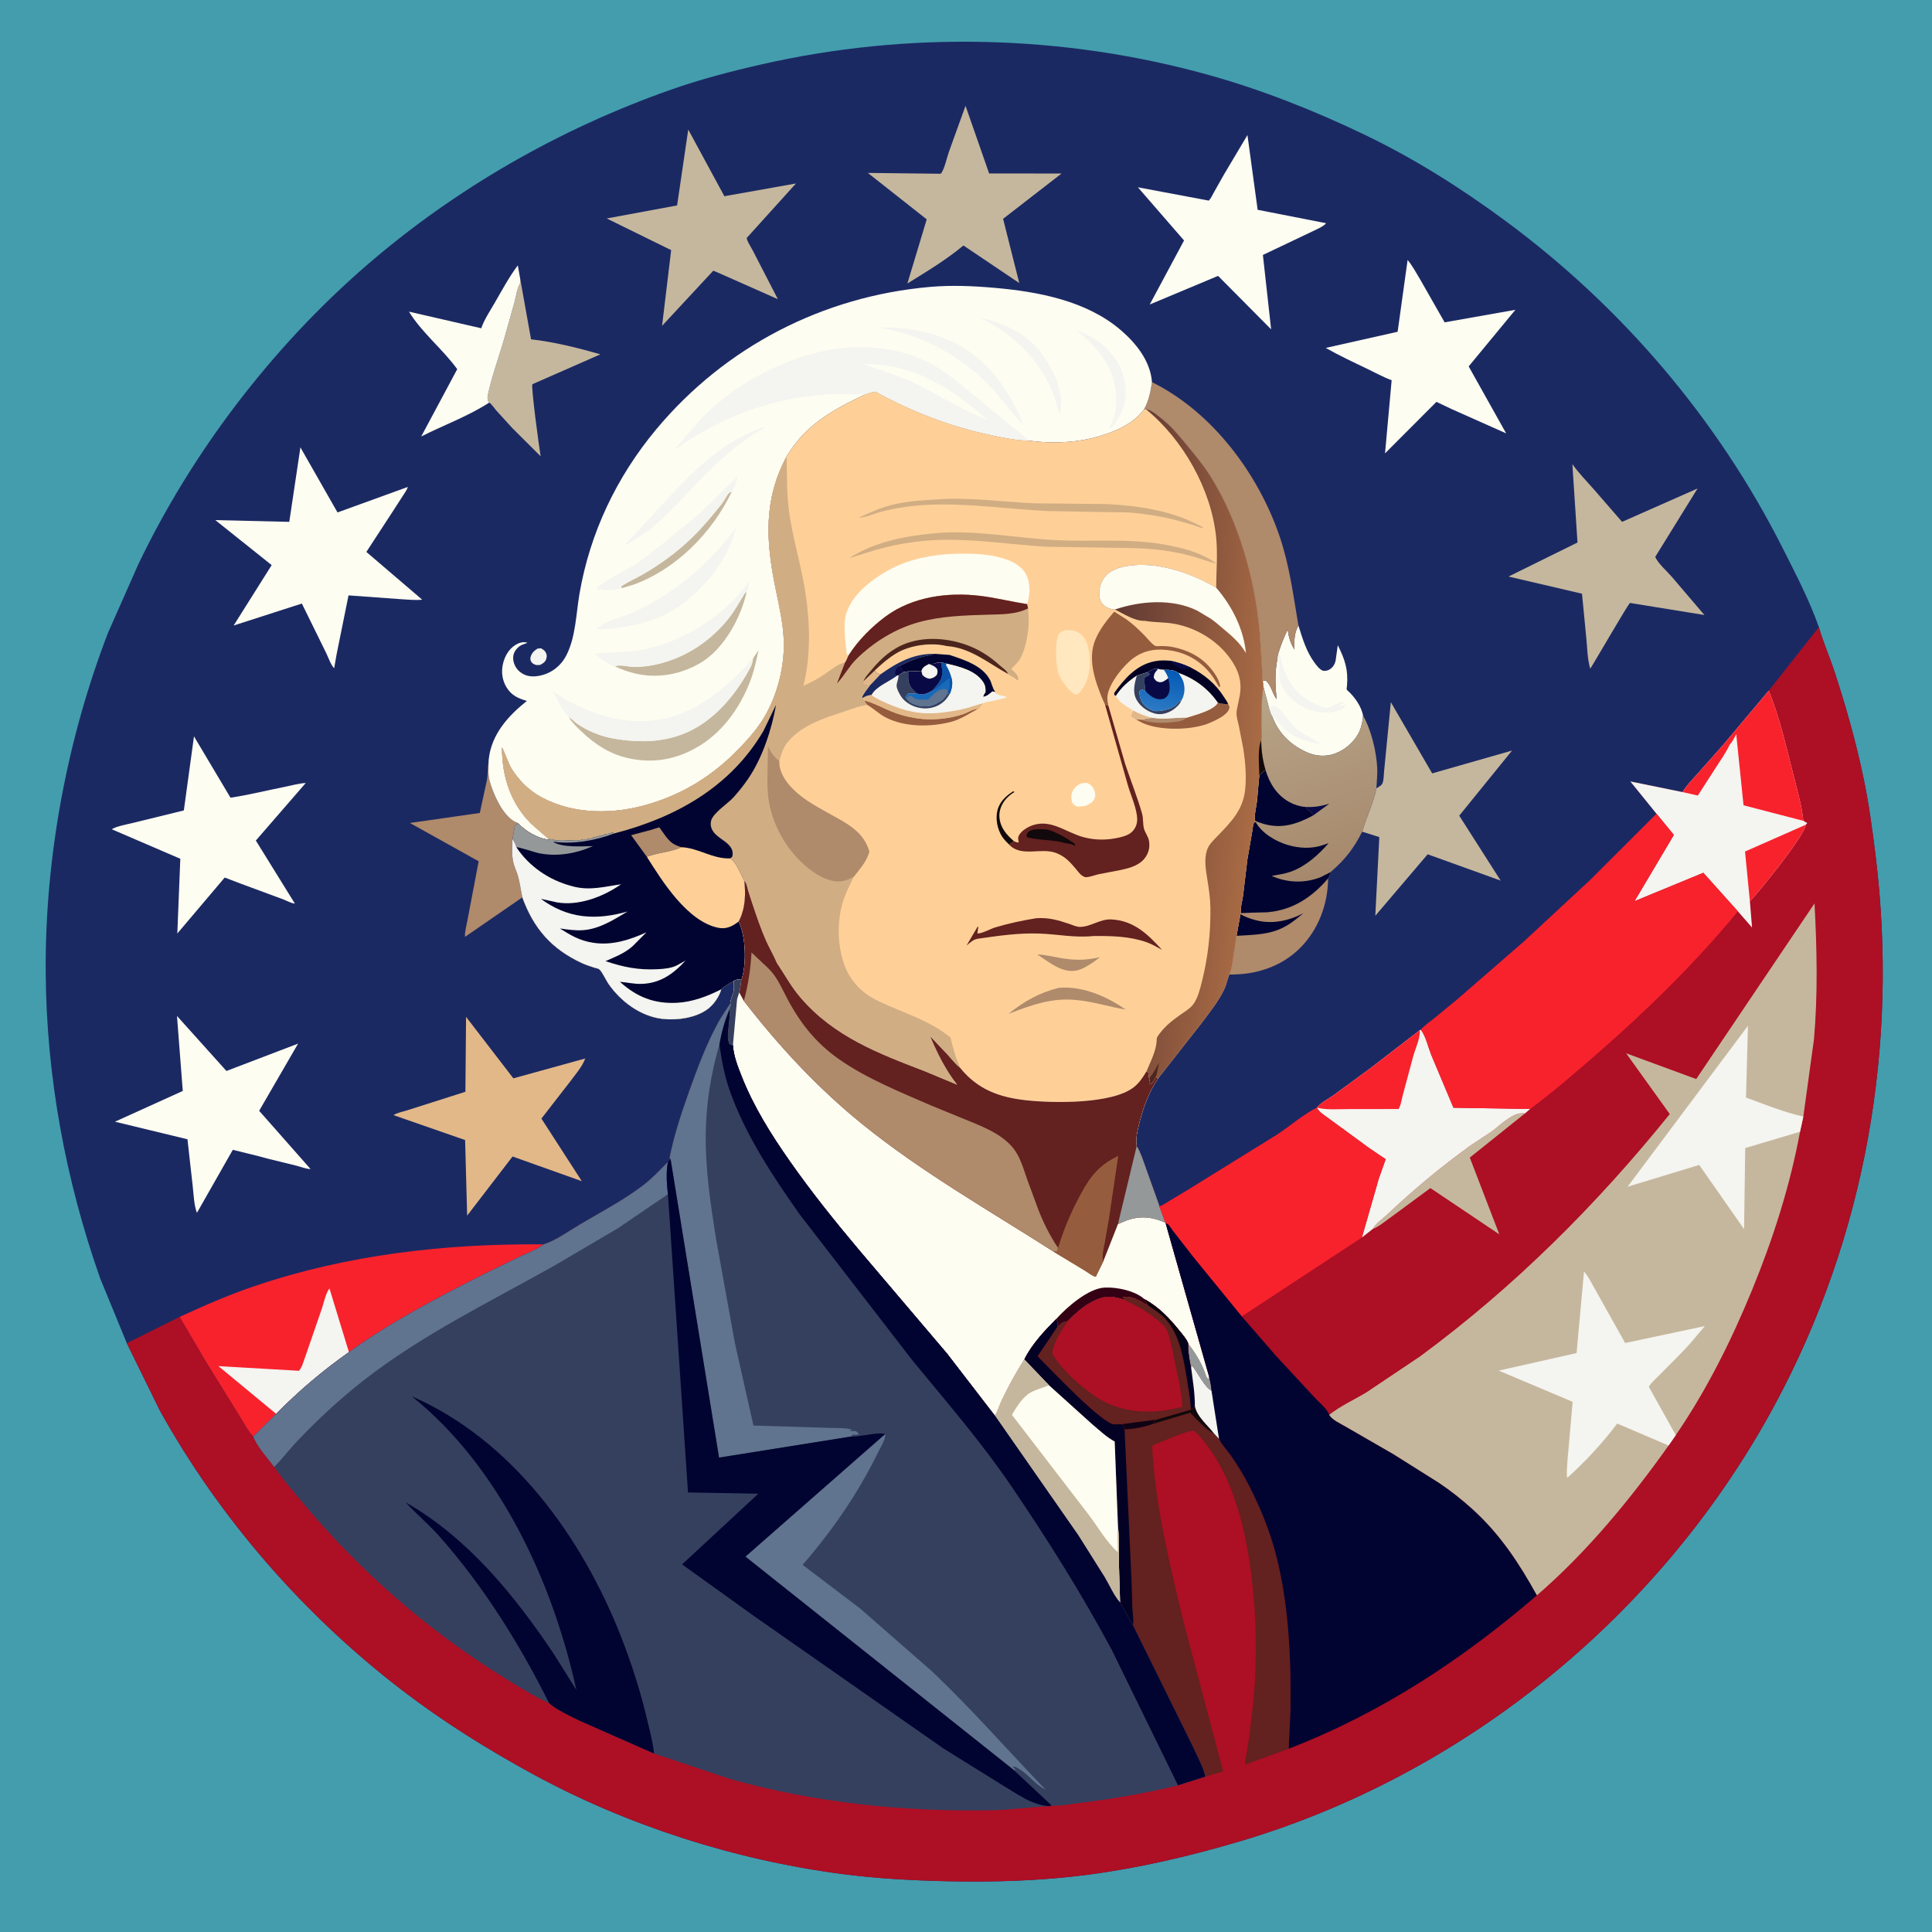 <svg version="1.1" xmlns="http://www.w3.org/2000/svg" style="display: block;" viewBox="0 0 2048 2048" width="1024" height="1024">
<defs>
	<linearGradient id="Gradient1" gradientUnits="userSpaceOnUse" x1="1423.33" y1="919.766" x2="1362.23" y2="732.739">
		<stop class="stop0" offset="0" stop-opacity="1" stop-color="rgb(166,137,109)"/>
		<stop class="stop1" offset="1" stop-opacity="1" stop-color="rgb(183,163,135)"/>
	</linearGradient>
	<linearGradient id="Gradient2" gradientUnits="userSpaceOnUse" x1="1235.02" y1="710.537" x2="1226.39" y2="751.711">
		<stop class="stop0" offset="0" stop-opacity="1" stop-color="rgb(5,90,181)"/>
		<stop class="stop1" offset="1" stop-opacity="1" stop-color="rgb(43,121,196)"/>
	</linearGradient>
	<linearGradient id="Gradient3" gradientUnits="userSpaceOnUse" x1="1170.47" y1="783.3" x2="1337.52" y2="798.542">
		<stop class="stop0" offset="0" stop-opacity="1" stop-color="rgb(97,57,51)"/>
		<stop class="stop1" offset="1" stop-opacity="1" stop-color="rgb(170,108,69)"/>
	</linearGradient>
	<linearGradient id="Gradient4" gradientUnits="userSpaceOnUse" x1="1246.34" y1="1448.77" x2="1262.86" y2="1448.22">
		<stop class="stop0" offset="0" stop-opacity="1" stop-color="rgb(10,4,15)"/>
		<stop class="stop1" offset="1" stop-opacity="1" stop-color="rgb(0,0,39)"/>
	</linearGradient>
</defs>
<path transform="translate(0,0)" fill="rgb(67,157,173)" d="M -0 -0 L 2048 0 L 2048 2048 L -0 2048 L -0 -0 z"/>
<path transform="translate(0,0)" fill="rgb(27,41,99)" d="M 134.428 1423.88 L 106.253 1355.29 C 69.479 1251.1 49.158 1141.23 48.439 1030.63 C 47.649 909.145 70.898 784.084 114.503 670.789 L 146.553 598.328 C 203.29 479.58 288.187 368.402 387.588 282.161 C 482.096 200.166 593.203 136.58 711.094 95.106 C 742.733 83.975 774.797 75.629 807.467 68.198 C 962.913 32.843 1127.12 36.645 1280.74 79.322 C 1337.66 95.135 1393.67 117.413 1446.88 142.975 C 1499.4 168.204 1549.12 199.637 1595.92 234.217 C 1719.12 325.232 1820.56 444.037 1889.66 580.935 C 1903.34 608.046 1918.04 636.157 1928.09 664.808 L 1928.39 665.873 C 1932.9 681.343 1939.55 696.38 1944.59 711.738 C 1956.74 748.73 1967.34 786.237 1975.33 824.363 C 1981.06 851.666 1984.83 879.524 1988.22 907.203 C 2012.86 1108.39 1977.48 1310.96 1881.01 1489.76 C 1761.98 1710.36 1554.28 1880.87 1313.69 1952.08 C 1261.3 1967.58 1207.63 1980.14 1153.42 1987.28 C 1104.62 1993.71 1054.18 1995.3 1005 1994.22 C 967.471 1993.39 929.685 1991.4 892.437 1986.51 C 779.46 1971.71 665.177 1935.28 565.031 1880.71 C 516.969 1854.52 470.678 1825.66 427.159 1792.4 C 322.641 1712.51 233.016 1609.96 169.259 1494.85 L 134.428 1423.88 z"/>
<path transform="translate(0,0)" fill="rgb(244,244,240)" d="M 569.911 687.5 L 573.5 687.198 C 575.351 688.354 577.34 689.469 578.418 691.438 C 579.892 694.131 579.875 696.143 578.878 699 C 577.834 701.989 575.126 703.486 572.5 704.882 L 569 705.021 C 566.628 704.692 563.95 703.274 562.886 701 C 562.067 699.251 562.02 698.161 562.489 696.343 C 563.513 692.374 566.469 689.474 569.911 687.5 z"/>
<path transform="translate(0,0)" fill="rgb(175,138,107)" d="M 1407.85 931.045 C 1407.65 958.792 1397.39 986.087 1377.41 1005.63 C 1357.49 1025.13 1330.45 1033.51 1303.11 1033 C 1305.44 1028.27 1306.28 1021.42 1307.11 1016.2 L 1310.8 992.006 L 1314.91 969.176 L 1315.42 967.813 L 1343.49 966.963 C 1370.29 964.737 1390.78 951.045 1407.85 931.045 z"/>
<path transform="translate(0,0)" fill="rgb(1,4,48)" d="M 1314.91 969.176 C 1319.93 971.811 1324.46 973.685 1330 975.109 L 1331.94 975.621 C 1348.76 979.954 1366.44 976.011 1381.45 968.125 C 1373 975.427 1364.99 981.709 1354.49 985.773 C 1340.92 991.025 1325.16 991.122 1310.8 992.006 L 1314.91 969.176 z"/>
<path transform="translate(0,0)" fill="rgb(197,183,157)" d="M 551.419 295.518 L 562.936 359.706 C 587.169 362.384 613.033 368.852 636.423 375.607 L 564.318 407.296 C 562.943 411.223 571.308 473.025 573.115 483.696 L 543.487 454.222 L 525.954 435 C 523.847 432.566 521.275 428.363 518.559 426.761 L 517.093 424.481 C 516.804 422.572 516.636 421.053 517.038 419.14 C 521.379 398.492 529.154 377.807 534.932 357.458 L 545.455 319.945 C 546.956 314.433 548.051 306.083 550.901 301.221 C 551.817 299.657 551.414 297.365 551.419 295.518 z"/>
<path transform="translate(0,0)" fill="rgb(175,138,107)" d="M 517.892 807.782 C 517.854 814.392 517.236 821.627 519.056 828 C 522.936 841.582 532.3 863.59 545.5 870.884 C 546.469 871.42 547.557 871.712 548.539 872.222 L 549.518 872.921 C 547.822 873.722 546.822 874.241 545.654 875.727 L 543.21 889.673 C 542.808 897.163 542.455 904.552 543.665 911.988 C 544.601 917.74 547.042 922.073 548.699 927.478 C 551.012 935.022 551.978 943.484 553.685 951.247 L 492.902 993.124 C 492.589 987.232 494.747 980.293 495.723 974.414 L 507.419 913.005 L 434.548 872.396 L 508.617 861.771 L 515.939 828 C 517.407 821.354 516.683 814.543 517.892 807.782 z"/>
<path transform="translate(0,0)" fill="rgb(254,253,241)" d="M 518.559 426.761 C 496.533 441.15 470.004 450.729 446.494 462.722 L 484.677 391.345 C 469.378 370.103 447.216 352.798 433.55 330.361 L 510.138 347.977 C 513.344 338.633 519.722 329.178 524.682 320.584 C 532.259 307.453 539.775 293.403 548.912 281.288 L 551.419 295.518 C 551.414 297.365 551.817 299.657 550.901 301.221 C 548.051 306.083 546.956 314.433 545.455 319.945 L 534.932 357.458 C 529.154 377.807 521.379 398.492 517.038 419.14 C 516.636 421.053 516.804 422.572 517.093 424.481 L 518.559 426.761 z"/>
<path transform="translate(0,0)" fill="rgb(254,253,241)" d="M 1355.19 692.185 C 1357.92 683.441 1361.04 675.504 1365.01 667.248 C 1366.17 675.649 1367.63 681.202 1372.14 688.495 C 1371.84 680.064 1371.8 671.906 1375.76 664.155 L 1376.39 663.093 C 1380.8 677.069 1384.72 690.687 1393.58 702.632 C 1395.79 705.608 1398.38 709.167 1401.82 710.736 C 1403.66 711.573 1406.95 711.003 1408.72 710.052 C 1412.55 707.995 1414.9 704.514 1415.8 700.335 L 1418.1 683.939 C 1425.67 699.021 1429.33 709.9 1427.86 727.003 C 1427.7 728.822 1426.87 730.603 1428.32 731.86 C 1435.69 738.269 1443.25 748.903 1444.93 758.734 C 1444.36 764.317 1443.53 769.521 1441.3 774.729 C 1436.63 785.643 1426.54 794.513 1415.5 798.695 C 1405.59 802.45 1394.63 801.754 1385.04 797.357 C 1367.45 789.283 1355.15 777.097 1348.42 758.881 C 1346.94 757.168 1345.96 752.711 1345.18 750.446 L 1339.25 727.969 L 1338.61 721.734 C 1339.59 721.467 1340.48 721.427 1341.5 721.359 C 1347.12 725.005 1348.7 735.272 1353.31 741.194 C 1351.8 727.203 1351.18 712.977 1354.01 699.104 L 1354.22 698.11 C 1354.1 696.401 1354.89 693.922 1355.19 692.185 z"/>
<path transform="translate(0,0)" fill="rgb(244,244,240)" d="M 1345.18 750.446 C 1346.81 749.535 1348.79 747.762 1350.61 748.324 C 1358.44 750.743 1364.3 762.832 1370.08 768.639 C 1379.1 777.722 1390.47 782.724 1401.53 788.997 C 1387.32 787.112 1370.59 781.835 1360.13 771.515 C 1355.99 767.428 1352.99 762.588 1348.42 758.881 C 1346.94 757.168 1345.96 752.711 1345.18 750.446 z"/>
<path transform="translate(0,0)" fill="rgb(244,244,240)" d="M 1355.19 692.185 C 1358.23 696.425 1357.92 699.883 1359.31 704.737 C 1363.6 719.73 1372.48 733.634 1386 741.916 C 1392.78 746.071 1399.04 748.568 1406.64 750.776 C 1413.33 748.517 1418.84 743.72 1425.99 744.289 C 1424.6 745.728 1425.59 745.107 1424.12 745.488 C 1422.62 745.881 1421.56 746.657 1420.28 747.5 L 1421.5 748.628 C 1423.28 747.958 1424.69 747.275 1426.59 747.156 C 1425.71 749.716 1423.58 750.959 1421.19 752.094 C 1410.02 757.385 1396.4 755.433 1385.17 751.1 C 1373.54 746.613 1362.31 735.794 1357.5 724.251 C 1354.45 716.915 1358.48 703.931 1354.22 698.11 C 1354.1 696.401 1354.89 693.922 1355.19 692.185 z"/>
<path transform="translate(0,0)" fill="rgb(175,138,107)" d="M 1221.14 405.093 C 1285.15 436.661 1334.09 502.499 1356.57 568.971 C 1367.09 600.074 1370.88 630.962 1376.39 663.093 L 1375.76 664.155 C 1371.8 671.906 1371.84 680.064 1372.14 688.495 C 1367.63 681.202 1366.17 675.649 1365.01 667.248 C 1361.04 675.504 1357.92 683.441 1355.19 692.185 C 1354.89 693.922 1354.1 696.401 1354.22 698.11 L 1354.01 699.104 C 1351.18 712.977 1351.8 727.203 1353.31 741.194 C 1348.7 735.272 1347.12 725.005 1341.5 721.359 C 1340.48 721.427 1339.59 721.467 1338.61 721.734 C 1337.98 721.102 1338.17 713.855 1338.13 712.578 L 1335.38 670.62 C 1330.56 614.899 1313.44 553.545 1283.76 505.811 C 1276.36 493.911 1267.54 483.152 1258.58 472.408 C 1250.85 463.136 1243.2 453.497 1233.84 445.775 C 1229.8 442.442 1219.48 433.48 1214.93 433.943 L 1212.74 433.836 C 1217.81 424.828 1219.63 415.171 1221.14 405.093 z"/>
<path transform="translate(0,0)" fill="rgb(197,183,157)" d="M 1023.5 112.168 L 1048.5 183.86 L 1125.28 183.944 L 1063.32 231.965 L 1080.48 300.076 L 1022.32 260.903 L 1021.22 260.243 C 1002.85 275.618 982.162 287.901 961.866 300.529 L 982.359 232.52 L 919.937 183.303 L 997.174 184.18 C 1000.99 180.205 1003.7 167.215 1005.67 161.58 L 1023.5 112.168 z"/>
<path transform="translate(0,0)" fill="rgb(197,183,157)" d="M 729.571 137.37 L 767.869 208.009 L 843.759 194.491 L 791.61 252.16 C 791.199 254.543 796.723 263.122 798.026 265.659 L 824.576 317.148 L 762.248 289.504 L 756.099 286.944 L 701.838 345.393 L 711.46 265.136 L 643.128 231.58 L 717.76 217.764 L 729.571 137.37 z"/>
<path transform="translate(0,0)" fill="rgb(254,253,241)" d="M 1322.35 143.159 L 1333.16 222.404 L 1405.75 236.622 C 1402.79 240.319 1394.69 243.503 1390.48 245.642 L 1338.72 270.268 L 1347.45 349.106 L 1291.19 292.426 L 1280.41 296.977 L 1218.77 322.769 L 1255.15 254.907 L 1206.22 198.549 L 1280.28 212.439 L 1281.28 212.72 C 1283.69 210.411 1285.31 206.504 1286.96 203.602 L 1297.46 185.005 L 1322.35 143.159 z"/>
<path transform="translate(0,0)" fill="rgb(254,253,241)" d="M 1492.12 275.585 C 1497.17 281.567 1501.29 289.35 1505.33 296.052 L 1531.37 341.694 L 1606.38 328.412 L 1556.85 388.399 L 1596.6 459.401 L 1538.75 433.623 L 1522.69 425.986 L 1468.19 480.588 L 1475.21 403.037 C 1466.33 399.836 1457.76 395.023 1449.24 390.94 C 1434.42 383.836 1419.63 376.957 1405.35 368.804 L 1481.54 351.69 L 1492.12 275.585 z"/>
<path transform="translate(0,0)" fill="rgb(254,253,241)" d="M 187.611 1076.96 L 240.017 1135.27 L 315.973 1106.29 L 274.711 1177.49 L 329.22 1239.24 C 324.713 1239.26 318.639 1236.81 314.112 1235.65 L 285.247 1228.58 L 274.347 1225.66 L 246.785 1218.85 L 208.758 1285.66 C 205.618 1277.66 205.261 1265.83 204.274 1257.24 L 198.717 1207.67 L 121.839 1189.06 L 193.741 1156.46 L 187.611 1076.96 z"/>
<path transform="translate(0,0)" fill="rgb(197,183,157)" d="M 1459.03 835.709 C 1460.8 834.469 1464.42 832.648 1465.3 830.726 C 1467.1 826.777 1466.78 820.606 1467.32 816.276 L 1474.35 744.359 L 1518.16 819.818 L 1602.82 795.63 L 1546.85 864.639 L 1590.76 933.47 L 1513.38 905.585 L 1457.88 970.751 L 1462.13 887.363 L 1443.96 881.591 C 1448.39 866.103 1455.74 851.756 1459.03 835.709 z"/>
<path transform="translate(0,0)" fill="rgb(254,253,241)" d="M 205.633 780.581 L 244.323 845.584 C 263.341 842.783 282.488 837.936 301.376 834.185 C 308.708 832.729 316.716 830.435 324.124 829.984 L 271.198 891.004 L 312.547 957.782 C 309.723 957.985 303.154 954.447 300.284 953.396 L 254.75 936.543 L 238.192 930.231 L 187.963 989.561 L 191.136 910.334 L 118.426 879.035 C 124.591 875.452 134.693 873.904 141.63 872.148 L 194.88 859.079 L 205.633 780.581 z"/>
<path transform="translate(0,0)" fill="rgb(226,184,137)" d="M 494.049 1077.91 L 544.188 1143.08 L 620.339 1122.06 C 617.629 1130.14 609.351 1139.81 604.222 1146.68 L 573.918 1185.75 L 616.736 1252.08 L 563.295 1233.06 L 543.321 1225.94 L 495.202 1288.61 L 493.038 1208.5 L 417.249 1182.13 C 419.173 1180.07 428.226 1178.09 431.176 1177.12 L 493.336 1157.33 L 494.049 1077.91 z"/>
<path transform="translate(0,0)" fill="rgb(197,183,157)" d="M 1666.77 491.989 C 1673.34 501.373 1681.61 509.687 1689.15 518.298 L 1719.47 553.186 L 1799.46 517.828 L 1754.6 590.352 C 1757.52 597.218 1767.05 605.547 1772.06 611.279 L 1806.7 651.915 L 1752.88 643.212 L 1727.91 639.139 C 1725.86 640.189 1691.04 700.717 1685.72 708.854 C 1682.75 699.022 1682.58 687.175 1681.6 676.945 L 1676.98 629.339 L 1599.09 611.17 L 1672.21 575.086 L 1666.77 491.989 z"/>
<path transform="translate(0,0)" fill="rgb(254,253,241)" d="M 318.447 474.229 L 357.78 543.213 L 432.273 516.188 C 431.572 519.075 429.366 521.895 427.792 524.416 L 416.435 542.028 L 388.36 585.073 L 447.539 635.683 C 439.948 636.54 431.466 635.464 423.814 635.079 L 369.452 631.129 L 356.892 693.212 L 354.234 708.318 C 350.894 705.369 347.878 696.474 345.725 692.167 L 319.973 639.785 L 247.672 663.068 L 287.97 599.05 L 228.281 551.341 L 306.646 553.186 L 318.447 474.229 z"/>
<path transform="translate(0,0)" fill="url(#Gradient1)" d="M 1339.25 727.969 L 1345.18 750.446 C 1345.96 752.711 1346.94 757.168 1348.42 758.881 C 1355.15 777.097 1367.45 789.283 1385.04 797.357 C 1394.63 801.754 1405.59 802.45 1415.5 798.695 C 1426.54 794.513 1436.63 785.643 1441.3 774.729 C 1443.53 769.521 1444.36 764.317 1444.93 758.734 C 1453.5 773.494 1459.08 796.823 1459.9 813.927 C 1460.26 821.266 1459.35 828.415 1459.03 835.709 C 1455.74 851.756 1448.39 866.103 1443.96 881.591 C 1435.51 898.736 1425.58 911.596 1410.91 924.01 L 1410.87 924.277 C 1409.93 926.584 1409.06 928.859 1407.85 931.045 C 1390.78 951.045 1370.29 964.737 1343.49 966.963 L 1315.42 967.813 C 1314.58 962.659 1316.96 954.815 1317.66 949.524 L 1322.19 911.526 L 1327.42 881.22 C 1327.81 879.172 1328.18 874.088 1329.08 872.533 C 1329.48 871.859 1330.33 871.592 1330.95 871.122 L 1331.69 870.756 L 1330.34 869.802 C 1329.47 863.624 1331.7 855.455 1332.44 849.17 L 1334.87 822.232 C 1336.79 819.265 1338.5 818.063 1341.54 816.309 C 1338.41 805.938 1337.01 795.497 1336.92 784.677 C 1338.27 780.613 1337.08 771.675 1337.13 767.123 C 1337.25 754.518 1337.17 740.353 1339.25 727.969 z"/>
<path transform="translate(0,0)" fill="rgb(9,10,69)" d="M 1383.63 855.355 C 1393.12 855.845 1400.09 854.709 1409.15 851.961 L 1391.93 864.458 L 1389.5 860.235 C 1386.68 858.898 1385.57 857.695 1383.63 855.355 z"/>
<path transform="translate(0,0)" fill="rgb(1,4,48)" d="M 1341.54 816.309 C 1345.79 830.481 1353.54 842.946 1366.86 850.278 C 1371.81 852.998 1377.98 854.994 1383.63 855.355 C 1385.57 857.695 1386.68 858.898 1389.5 860.235 L 1391.93 864.458 C 1374.66 873.658 1358.39 879.073 1338.8 873.156 L 1331.69 870.756 L 1330.34 869.802 C 1329.47 863.624 1331.7 855.455 1332.44 849.17 L 1334.87 822.232 C 1336.79 819.265 1338.5 818.063 1341.54 816.309 z"/>
<path transform="translate(0,0)" fill="rgb(1,4,48)" d="M 1315.42 967.813 C 1314.58 962.659 1316.96 954.815 1317.66 949.524 L 1322.19 911.526 L 1327.42 881.22 C 1327.81 879.172 1328.18 874.088 1329.08 872.533 C 1329.48 871.859 1330.33 871.592 1330.95 871.122 C 1337.38 883.183 1352.16 891.864 1364.93 895.663 C 1377.29 899.342 1390.57 899.972 1402.84 895.692 L 1408.41 893.762 C 1397.66 906.097 1384.61 917.974 1369 923.764 C 1362.24 926.273 1354.98 927.247 1347.92 928.518 C 1364.68 935.875 1383.01 936.543 1400.1 929.773 L 1410.87 924.277 C 1409.93 926.584 1409.06 928.859 1407.85 931.045 C 1390.78 951.045 1370.29 964.737 1343.49 966.963 L 1315.42 967.813 z"/>
<path transform="translate(0,0)" fill="rgb(248,34,45)" d="M 190.336 1395.99 C 216.298 1384.05 242.075 1372.78 269.151 1363.56 C 367.898 1329.94 472.411 1318.11 576.251 1319.09 C 569.066 1324.64 559.115 1328.25 550.861 1332.14 L 512.646 1350.81 C 463.746 1375.49 414.458 1401.32 369.875 1433.32 C 341.769 1453.24 316.982 1474.25 292.736 1498.75 L 268.469 1522.72 C 263.148 1517.81 258.727 1508.58 254.644 1502.35 L 218.382 1443.73 L 190.336 1395.99 z"/>
<path transform="translate(0,0)" fill="rgb(244,244,240)" d="M 292.736 1498.75 L 231.553 1448.15 L 316.957 1453.09 C 320.23 1449.45 322.048 1442.25 323.795 1437.6 L 341.443 1386.39 C 343.451 1380.15 345.31 1371.02 349.224 1365.75 L 369.875 1433.32 C 341.769 1453.24 316.982 1474.25 292.736 1498.75 z"/>
<path transform="translate(0,0)" fill="rgb(254,253,241)" d="M 517.892 807.782 L 518.07 804.914 C 520.947 778.339 538.623 758.876 558.529 742.986 C 549.405 740.404 542.406 737.305 537.163 728.965 C 532.468 721.495 531.193 712.694 533.058 704.158 C 534.873 695.853 539.358 687.782 546.899 683.37 C 550.603 681.202 554.819 680.053 559 681.293 L 558.5 681.659 C 554.397 683.267 551.787 683.603 548.541 686.945 C 545.14 690.447 543.65 694.082 544.047 698.995 C 544.447 703.953 547.228 709.073 551.107 712.174 C 556.231 716.271 561.777 717.499 568.226 716.854 C 582.266 715.451 594.169 706.953 600.5 694.409 C 610.345 674.903 610.636 650.659 614.256 629.531 C 625.342 564.824 653.673 505.429 695.643 455.098 C 768.691 367.496 872.359 314.068 985.856 304.134 C 1008.78 302.128 1031.62 303.135 1054.5 305.138 C 1100.47 309.162 1151.64 318.787 1187.85 349.743 C 1204.23 363.736 1219.5 382.718 1221.14 405.093 C 1219.63 415.171 1217.81 424.828 1212.74 433.836 C 1200.55 450.992 1176.79 459.757 1157.18 464.565 C 1137.1 469.486 1111.57 470.185 1091.16 467.115 C 1077.59 466.902 1063.95 464.073 1050.7 461.285 C 1007.6 452.225 966.405 436.329 927.893 415.092 C 924.015 415.709 920.602 416.877 916.918 418.217 C 890.174 430.739 862.756 445.327 844.136 469 C 840.304 473.872 836.922 478.632 833.769 483.978 C 809.309 529.548 811.834 573.308 821.916 622.777 C 825.629 640.998 830.108 659.992 830.827 678.601 C 831.899 706.378 823.931 737.741 809.372 761.49 C 802.122 773.317 792.853 783.769 783.239 793.713 C 756.302 821.574 725.882 840.782 688.786 852.076 C 651.767 863.347 609.126 863.975 574.22 845.245 C 560.575 837.924 549.653 826.975 541.634 813.759 C 539.937 810.962 532.875 792.715 532.101 792.314 C 532.154 822.726 541.006 851.122 562.888 873.041 L 582.243 889.962 L 580.776 889.874 C 570.909 889.134 555.946 880.497 549.518 872.921 L 548.539 872.222 C 547.557 871.712 546.469 871.42 545.5 870.884 C 532.3 863.59 522.936 841.582 519.056 828 C 517.236 821.627 517.854 814.392 517.892 807.782 z"/>
<path transform="translate(0,0)" fill="rgb(197,183,157)" d="M 659.054 623.509 L 658.49 621.531 C 665.952 616.544 674.576 612.849 682.365 608.32 C 700.806 597.596 718.692 584.422 733.947 569.513 C 745.106 558.606 755.42 546.25 765.117 534.034 C 767.539 530.982 770.505 524.347 773.231 522.223 C 773.92 521.686 774.867 521.612 775.685 521.307 C 755.066 564.536 716.601 603.69 671.109 619.898 L 659.054 623.509 z"/>
<path transform="translate(0,0)" fill="rgb(244,244,240)" d="M 1140.26 349.522 C 1155.41 355.885 1168.24 362.221 1178.56 375.566 L 1179.37 376.63 C 1184.73 383.461 1188.89 390.973 1190.97 399.464 L 1191.32 400.957 L 1192.54 406.188 C 1195.52 423.025 1190.39 437.016 1180.77 450.55 L 1176.83 454.824 L 1175.75 454.5 C 1179.42 446.987 1182.4 439.128 1183.01 430.702 C 1184.57 409.073 1178.27 389.222 1164.36 372.609 L 1163.5 371.591 C 1156.67 363.414 1148.86 355.818 1140.26 349.522 z"/>
<path transform="translate(0,0)" fill="rgb(244,244,240)" d="M 1038.58 336.636 C 1056.07 340.692 1070.03 345.9 1085 356.032 C 1094.36 362.364 1101.72 371.117 1108.04 380.385 C 1118.37 395.555 1127.56 417.946 1124.05 436.5 L 1123.12 437.287 C 1120.9 433.078 1120.14 427.907 1118.6 423.389 C 1105.12 383.831 1075.51 354.749 1038.58 336.636 z"/>
<path transform="translate(0,0)" fill="rgb(244,244,240)" d="M 807.076 453.5 C 809.439 452.868 808.401 452.717 810.223 453.5 C 784.448 467.639 760.935 489.263 740.591 510.258 C 717.512 534.074 695.321 560.806 665.5 576.367 C 663.612 576.998 664.467 577.07 662.928 576.5 C 697.671 542.194 727.677 501.26 768.329 473.504 C 780.42 465.248 793.608 459.111 807.076 453.5 z"/>
<path transform="translate(0,0)" fill="rgb(244,244,240)" d="M 932.405 347.301 C 957.283 346.439 982.762 350.69 1005.75 360.561 C 1044.06 377.009 1070.16 412.675 1084.84 450.423 C 1073.42 439.34 1064 425.325 1053.19 413.469 C 1021.06 378.235 979.293 355.608 932.405 347.301 z"/>
<path transform="translate(0,0)" fill="rgb(197,183,157)" d="M 652.032 706.45 C 656.238 703.996 665.944 706.83 671.213 706.95 C 678.957 707.126 687.17 706.168 694.74 704.548 C 726.461 697.758 755.125 678.683 774.531 652.677 C 780.384 644.834 784.826 636.175 790.141 628 L 791.336 628.199 C 785.074 655.157 767.774 687.092 743.744 701.94 C 722.76 714.905 696.764 719.762 672.658 713.778 C 665.506 712.003 658.697 709.579 652.032 706.45 z"/>
<path transform="translate(0,0)" fill="rgb(244,244,240)" d="M 659.054 623.509 L 657.277 624.029 C 651.98 625.456 637.061 626.554 632.5 623.781 C 634.312 619.337 666.231 602.81 672.547 598.738 C 685.817 590.185 697.973 580.087 710.203 570.142 L 743.5 542.572 L 782.002 504.816 C 780.932 509.985 778.73 516.943 775.685 521.307 C 774.867 521.612 773.92 521.686 773.231 522.223 C 770.505 524.347 767.539 530.982 765.117 534.034 C 755.42 546.25 745.106 558.606 733.947 569.513 C 718.692 584.422 700.806 597.596 682.365 608.32 C 674.576 612.849 665.952 616.544 658.49 621.531 L 659.054 623.509 z"/>
<path transform="translate(0,0)" fill="rgb(244,244,240)" d="M 779.972 559.875 C 775.056 580.09 763.735 599.755 749.871 615.302 C 742.392 623.69 733.781 632.548 724.78 639.25 C 697.263 659.741 667.02 665.601 633.5 667.242 L 632.684 666.179 C 643.767 657.537 660.269 654.292 673.061 648.323 C 705.144 633.352 733.988 611.951 758.203 586.187 C 765.968 577.925 772.834 568.681 779.972 559.875 z"/>
<path transform="translate(0,0)" fill="rgb(244,244,240)" d="M 652.032 706.45 C 644.384 704.126 636.938 698.259 630.772 693.336 C 644.686 690.861 659.784 692.014 674 689.95 C 721.099 683.113 766.633 654.224 794.661 616.195 C 793.864 620.365 793.29 624.382 791.336 628.199 L 790.141 628 C 784.826 636.175 780.384 644.834 774.531 652.677 C 755.125 678.683 726.461 697.758 694.74 704.548 C 687.17 706.168 678.957 707.126 671.213 706.95 C 665.944 706.83 656.238 703.996 652.032 706.45 z"/>
<path transform="translate(0,0)" fill="rgb(197,183,157)" d="M 798.261 697.806 L 804.144 689.157 C 802.015 698.293 800.242 707.633 797.232 716.53 C 787.39 745.617 768.588 773.809 742.195 790.163 C 718.285 804.978 692.847 809.905 665.143 803.518 C 645.996 799.104 630.454 788.863 616.412 775.448 C 611.972 771.206 606.631 766.311 603.479 760.974 L 603.056 760.155 C 606.227 761.902 608.837 765.1 611.841 767.195 C 622.939 774.933 636.828 780.473 650.102 782.809 C 672.399 786.733 694.82 787.306 716.662 780.634 C 752.007 769.837 777.302 740.618 794.5 709.23 C 796.687 705.239 797.802 702.368 798.261 697.806 z"/>
<path transform="translate(0,0)" fill="rgb(244,244,240)" d="M 798.261 697.806 C 797.802 702.368 796.687 705.239 794.5 709.23 C 777.302 740.618 752.007 769.837 716.662 780.634 C 694.82 787.306 672.399 786.733 650.102 782.809 C 636.828 780.473 622.939 774.933 611.841 767.195 C 608.837 765.1 606.227 761.902 603.056 760.155 L 602.959 760.226 C 595.905 753.601 590.908 741.047 585.887 732.596 C 616.066 754.202 657.753 768.739 695.181 763.423 C 738.365 757.289 770.208 729.166 798.261 697.806 z"/>
<path transform="translate(0,0)" fill="rgb(244,244,240)" d="M 916.918 418.217 C 902.764 417.942 888.374 417.267 874.249 418.255 C 816.158 422.322 762.537 442.854 715.26 476.691 C 728.274 461.085 740.581 445.649 755.749 431.971 C 791.916 399.358 846.195 373.164 894.957 368.953 C 925.955 366.276 958.908 370.621 986.552 385.449 C 1001.56 393.497 1014.79 404.309 1027.73 415.287 L 1091.16 467.115 C 1077.59 466.902 1063.95 464.073 1050.7 461.285 C 1007.6 452.225 966.405 436.329 927.893 415.092 C 924.015 415.709 920.602 416.877 916.918 418.217 z"/>
<path transform="translate(0,0)" fill="rgb(254,253,241)" d="M 914.673 386.19 C 968.046 384.5 1008.48 411.415 1047.09 445.301 C 1021.4 435.512 998.855 420.825 974.361 408.627 C 954.723 398.848 935.438 392.729 914.673 386.19 z"/>
<path transform="translate(0,0)" fill="rgb(254,208,152)" d="M 916.918 418.217 C 920.602 416.877 924.015 415.709 927.893 415.092 C 966.405 436.329 1007.6 452.225 1050.7 461.285 C 1063.95 464.073 1077.59 466.902 1091.16 467.115 C 1111.57 470.185 1137.1 469.486 1157.18 464.565 C 1176.79 459.757 1200.55 450.992 1212.74 433.836 L 1214.93 433.943 C 1219.48 433.48 1229.8 442.442 1233.84 445.775 C 1243.2 453.497 1250.85 463.136 1258.58 472.408 C 1267.54 483.152 1276.36 493.911 1283.76 505.811 C 1313.44 553.545 1330.56 614.899 1335.38 670.62 L 1338.13 712.578 C 1338.17 713.855 1337.98 721.102 1338.61 721.734 L 1339.25 727.969 C 1337.17 740.353 1337.25 754.518 1337.13 767.123 C 1337.08 771.675 1338.27 780.613 1336.92 784.677 C 1337.01 795.497 1338.41 805.938 1341.54 816.309 C 1338.5 818.063 1336.79 819.265 1334.87 822.232 L 1332.44 849.17 C 1331.7 855.455 1329.47 863.624 1330.34 869.802 L 1331.69 870.756 L 1330.95 871.122 C 1330.33 871.592 1329.48 871.859 1329.08 872.533 C 1328.18 874.088 1327.81 879.172 1327.42 881.22 L 1322.19 911.526 L 1317.66 949.524 C 1316.96 954.815 1314.58 962.659 1315.42 967.813 L 1314.91 969.176 L 1310.8 992.006 L 1307.11 1016.2 C 1306.28 1021.42 1305.44 1028.27 1303.11 1033 L 1302.65 1034.12 C 1300.74 1039.21 1299.92 1044.23 1297.48 1049.21 C 1291.27 1061.93 1281.84 1073.6 1273.37 1084.92 L 1227.28 1143.66 C 1217.38 1158.25 1211.02 1176.39 1206.98 1193.5 C 1205.33 1200.52 1203.69 1207.88 1204.88 1215.09 C 1209.2 1222.03 1211.64 1230.43 1214.45 1238.1 L 1229.01 1278.87 L 1235.5 1296.23 L 1235.69 1297 L 1281.66 1459.21 C 1282.67 1464.15 1283.98 1469.18 1284.24 1474.23 C 1276.34 1469.87 1269.66 1454.77 1263.54 1447.63 L 1262.63 1449.63 L 1262.48 1449.54 C 1260.69 1441.45 1259.22 1432.31 1259.44 1424.04 C 1257.95 1419.64 1253.33 1414.47 1250.47 1410.91 C 1239.49 1397.23 1228.63 1385.84 1213.2 1377.17 C 1214.4 1379.81 1215.53 1381.74 1217.33 1384.01 L 1214 1382.41 C 1208.99 1379.5 1201.88 1374.91 1196 1374.89 C 1194.58 1374.88 1193.47 1375 1192.04 1374.72 L 1191.05 1374.49 L 1190.49 1375.75 L 1192.99 1376.33 L 1191.2 1377.57 C 1178.07 1373.58 1170.26 1373.28 1157.83 1379.86 C 1147.9 1385.11 1139.77 1392.37 1132.07 1400.44 C 1125.88 1401.57 1125.75 1402.5 1121.14 1406.44 C 1121.08 1403.3 1120.9 1401.05 1119.7 1398.14 C 1107.58 1410.34 1093.24 1425.51 1085.85 1441.17 C 1077.15 1454.79 1069.43 1468.78 1062.47 1483.37 C 1059.76 1489.06 1057.83 1495.53 1054.78 1500.95 L 1004.05 1435.05 L 910.089 1324.44 C 884.619 1294.17 860.035 1263.48 837.296 1231.07 C 817.366 1202.66 798.636 1172.79 785.938 1140.39 C 781.903 1130.1 777.6 1119.21 776.925 1108.09 C 776.029 1107.75 774.927 1107.73 773.975 1107.6 C 768.16 1102.19 774.844 1078.39 773.301 1069.8 C 773.12 1069.14 774.71 1065.33 775.008 1064.43 L 774.078 1063.93 C 774.244 1059.9 776.339 1056.14 777.35 1052.32 C 778.385 1048.42 777.985 1043.67 777.931 1039.63 C 775.382 1041.27 765.705 1046.46 764.531 1048.7 C 762.759 1055.97 756.851 1064.39 751.023 1069.02 C 738.505 1078.97 717.932 1081.81 702.5 1080.09 C 679.171 1077.49 658.092 1061.78 644.957 1042.84 C 642.468 1039.25 638.121 1029.7 635.113 1027.4 C 634.111 1026.63 631.121 1026.12 629.721 1025.66 C 625.277 1024.2 620.858 1022.79 616.608 1020.81 C 584.492 1005.86 565.716 984.193 553.685 951.247 C 551.978 943.484 551.012 935.022 548.699 927.478 C 547.042 922.073 544.601 917.74 543.665 911.988 C 542.455 904.552 542.808 897.163 543.21 889.673 L 545.654 875.727 C 546.822 874.241 547.822 873.722 549.518 872.921 C 555.946 880.497 570.909 889.134 580.776 889.874 L 582.243 889.962 L 562.888 873.041 C 541.006 851.122 532.154 822.726 532.101 792.314 C 532.875 792.715 539.937 810.962 541.634 813.759 C 549.653 826.975 560.575 837.924 574.22 845.245 C 609.126 863.975 651.767 863.347 688.786 852.076 C 725.882 840.782 756.302 821.574 783.239 793.713 C 792.853 783.769 802.122 773.317 809.372 761.49 C 823.931 737.741 831.899 706.378 830.827 678.601 C 830.108 659.992 825.629 640.998 821.916 622.777 C 811.834 573.308 809.309 529.548 833.769 483.978 C 836.922 478.632 840.304 473.872 844.136 469 C 862.756 445.327 890.174 430.739 916.918 418.217 z"/>
<path transform="translate(0,0)" fill="rgb(17,9,11)" d="M 1069.66 895.271 C 1067.09 892.66 1064.34 890.002 1062.33 886.919 C 1057.15 878.956 1054.93 867.583 1057.5 858.286 C 1059.86 849.755 1066.73 843.323 1074 838.866 L 1075.47 839.5 C 1072.04 841.526 1069.29 843.795 1066.62 846.725 C 1061.92 851.868 1058.75 859.41 1059.44 866.5 C 1060.51 877.594 1066.8 884.703 1074.78 891.665 L 1069.66 895.271 z"/>
<path transform="translate(0,0)" fill="rgb(254,253,241)" d="M 1145.9 830.5 C 1148.05 829.912 1150.28 830.023 1152.5 829.964 C 1155.5 831.48 1157.75 832.961 1159.27 836.088 C 1160.8 839.261 1161.64 843.002 1160.26 846.368 C 1158.45 850.738 1154.33 852.736 1150.22 854.399 L 1143 855.016 C 1139.88 854.835 1138.75 853.287 1136.71 851.146 C 1135.52 847.658 1135.3 843.354 1136.55 839.834 C 1138.13 835.384 1141.79 832.44 1145.9 830.5 z"/>
<path transform="translate(0,0)" fill="rgb(175,138,107)" d="M 1099.46 1011.74 C 1108.64 1012.08 1117.94 1014.59 1127.01 1016 C 1140.96 1018.16 1152.39 1017.78 1166.11 1014.64 L 1159.42 1019.62 C 1153.85 1023.27 1147.72 1027.44 1141.11 1028.76 C 1125.54 1031.88 1111.73 1019.46 1099.46 1011.74 z"/>
<path transform="translate(0,0)" fill="rgb(27,41,99)" d="M 933.225 714.942 C 950.815 702.303 968.483 692.722 990.659 693.078 C 988.381 693.87 986.377 694.535 983.995 694.925 C 972.969 696.728 963.419 701.084 953.478 705.992 C 954.892 708.137 956.189 710.641 958.132 712.324 L 952.413 715.861 L 950.944 716.274 L 949.677 717.233 C 942.142 722.823 928.348 728.101 923.996 736.771 C 920.113 737.087 918.001 737.869 914.657 739.837 L 913.586 739.381 C 915.547 734.829 918.931 730.887 921.867 726.917 C 919.105 726.549 916.55 726.566 914.469 724.5 L 915.431 721.949 L 927.26 710.716 C 929.454 713.564 929.822 713.737 933.225 714.942 z"/>
<path transform="translate(0,0)" fill="rgb(9,10,69)" d="M 953.478 705.992 C 954.892 708.137 956.189 710.641 958.132 712.324 L 952.413 715.861 L 950.944 716.274 L 948.885 714.473 C 948.857 713.649 948.787 712.818 948.978 712 C 949.756 708.654 950.903 708.008 953.478 705.992 z"/>
<path transform="translate(0,0)" fill="rgb(226,184,137)" d="M 927.26 710.716 C 929.454 713.564 929.822 713.737 933.225 714.942 L 921.867 726.917 C 919.105 726.549 916.55 726.566 914.469 724.5 L 915.431 721.949 L 927.26 710.716 z"/>
<path transform="translate(0,0)" fill="rgb(150,92,62)" d="M 916.365 742.485 C 926.48 745.212 934.938 749.969 944.5 753.976 C 952.53 757.341 961.422 759.727 970 761.082 L 971.494 761.342 C 987.044 763.859 1006.32 762.064 1021.17 756.93 C 1025.83 755.32 1032.12 751.284 1036.92 751.329 C 1026.78 756.632 1018.92 762.448 1007.53 765.362 C 986.035 770.861 958.316 770.877 938.374 760.239 C 931.879 756.774 926.518 751.52 920.193 747.735 L 919.42 747.283 C 917.915 745.657 916.993 744.632 916.365 742.485 z"/>
<path transform="translate(0,0)" fill="rgb(226,184,137)" d="M 923.996 736.771 C 928.693 740.578 934.978 743.156 940.498 745.604 C 958.768 753.705 975.889 757.73 995.913 755.587 C 1005.25 754.587 1014.94 753.197 1024.03 750.784 C 1030.11 749.169 1035.89 746.893 1042.04 745.469 C 1041.18 747.126 1040.17 748.188 1038.85 749.5 L 1038.85 750.854 L 1036.92 751.329 C 1032.12 751.284 1025.83 755.32 1021.17 756.93 C 1006.32 762.064 987.044 763.859 971.494 761.342 L 970 761.082 C 961.422 759.727 952.53 757.341 944.5 753.976 C 934.938 749.969 926.48 745.212 916.365 742.485 L 914.657 739.837 C 918.001 737.869 920.113 737.087 923.996 736.771 z"/>
<path transform="translate(0,0)" fill="rgb(150,92,62)" d="M 1290.9 744.993 C 1294.56 745.999 1298.24 746.263 1302 746.621 C 1303 748.627 1303.71 748.9 1303.03 751.192 C 1301.05 757.877 1289.95 762.883 1283.93 765.644 C 1265.57 774.08 1232.44 774.772 1213.71 767.414 C 1209.94 765.935 1206.51 763.959 1203.05 761.888 L 1209.05 762.849 L 1221.23 760.889 C 1234.01 763.1 1245.54 760.565 1258.14 760.742 C 1266.91 757.688 1286.31 753.238 1290.9 744.993 z"/>
<path transform="translate(0,0)" fill="rgb(175,138,107)" d="M 1221.23 760.889 C 1234.01 763.1 1245.54 760.565 1258.14 760.742 C 1254.61 763.421 1252.36 764.329 1248 764.921 L 1246.05 765.197 C 1234.59 766.759 1220.01 766.918 1209.05 762.849 L 1221.23 760.889 z"/>
<path transform="translate(0,0)" fill="rgb(175,138,107)" d="M 1122.49 1047.13 C 1147.52 1045.04 1173.05 1056.07 1193.26 1070.19 C 1175.76 1067.29 1159.07 1061.73 1141.24 1060.09 C 1115.08 1057.31 1092.99 1065.5 1069.03 1074.75 C 1085.5 1061.42 1101.83 1052.27 1122.49 1047.13 z"/>
<path transform="translate(0,0)" fill="rgb(1,4,48)" d="M 990.659 693.078 L 1006.49 694.224 C 1021.69 699.32 1041.52 705.427 1049.42 720.74 C 1051.44 724.644 1052.15 729.844 1054.88 733.232 L 1054.34 733.479 L 1052 732.919 C 1048.86 735.627 1046.4 738.057 1042.17 738.704 C 1042.47 736.61 1043.47 735.54 1044.63 733.775 C 1044.86 729.728 1044.43 726.462 1042.14 723 C 1033.95 710.618 1016.73 706.539 1003.21 703.459 C 1001.72 702.863 999.502 702.745 997.891 702.449 C 995.241 702.479 993.252 702.008 991 703.51 L 984.605 704.025 C 981.498 705.779 978.685 706.661 977.225 710.18 L 976.814 711.837 C 972.19 711.306 967.413 711.635 962.756 711.691 L 958.132 712.324 C 956.189 710.641 954.892 708.137 953.478 705.992 C 963.419 701.084 972.969 696.728 983.995 694.925 C 986.377 694.535 988.381 693.87 990.659 693.078 z"/>
<path transform="translate(0,0)" fill="rgb(3,2,37)" d="M 1183.05 737.561 L 1181.26 736.839 L 1181.17 734.5 C 1191.61 719.734 1204.85 704.749 1223.4 701.097 L 1225 700.798 C 1230.22 699.783 1234.89 700.019 1240.14 700.356 C 1248.06 701.828 1255.09 704.327 1262.38 707.702 C 1276.21 714.625 1288.56 724.93 1296.92 738 C 1298.61 740.645 1300.97 743.681 1302 746.621 C 1298.24 746.263 1294.56 745.999 1290.9 744.993 C 1280.69 730.061 1266.21 719.398 1249.38 713.429 C 1244.51 710.252 1239.49 709.875 1233.82 710.087 C 1231.66 709.941 1229.66 709.553 1227.54 709.143 C 1222.3 708.513 1221.39 710.032 1216.96 712.423 L 1204.98 716.302 C 1196.48 721.875 1188.52 728.896 1183.05 737.561 z"/>
<path transform="translate(0,0)" fill="rgb(9,10,69)" d="M 1240.14 700.356 C 1248.06 701.828 1255.09 704.327 1262.38 707.702 C 1259.42 708.71 1255.05 709.715 1252.01 708.606 L 1250.5 707.857 C 1246.09 705.76 1243.39 704.053 1240.14 700.356 z"/>
<path transform="translate(0,0)" fill="rgb(255,232,191)" d="M 1129 668.072 C 1134.03 667.9 1138.37 667.968 1142.91 670.398 C 1148.05 673.146 1151.58 678.815 1153.01 684.34 L 1153.36 685.762 L 1154.61 691.684 C 1156.33 707.229 1154.69 721.835 1144.5 734.23 C 1142.94 735.713 1142.11 735.981 1140 736.321 C 1133.62 733.486 1126.12 722.536 1123.05 716.319 C 1118.77 707.64 1118.14 681.899 1121.94 673 C 1123.1 670.287 1126.49 669.225 1129 668.072 z"/>
<path transform="translate(0,0)" fill="rgb(209,173,131)" d="M 992.26 529.432 C 1026.39 526.872 1062.2 531.956 1096.37 533.517 L 1173.23 534.339 C 1204.52 535.857 1239.57 540.838 1267.72 555.21 C 1270.32 556.543 1273.91 557.656 1275.88 559.811 C 1272.25 559.603 1268.59 557.793 1265.14 556.68 L 1246.95 551.5 C 1230.78 547.309 1214.86 544.892 1198.24 543.29 L 1110.2 541.753 C 1068.88 539.622 1027.39 533.448 986 535.023 C 968.399 535.692 949.931 538.218 932.919 542.771 C 927.724 544.162 914.863 549.571 910.51 548.5 C 919.872 544.698 928.857 540.17 938.517 537.137 C 955.941 531.665 974.152 530.502 992.26 529.432 z"/>
<path transform="translate(0,0)" fill="rgb(99,33,31)" d="M 1098.71 973.326 C 1111.78 972.574 1120.91 975.166 1133.21 979.287 C 1136.59 980.422 1140.97 982.503 1144.5 982.549 C 1155.92 982.698 1166.04 974.052 1177.93 974.626 C 1201.74 975.775 1216.71 990.206 1231.76 1006.89 C 1226.55 1004.04 1221.23 1000.83 1215.61 998.842 C 1197.45 992.422 1177.99 992.023 1158.96 992.238 C 1139.4 994.251 1121.49 990.342 1102.12 989.623 C 1079.79 988.793 1058.47 991.966 1036.5 995.092 C 1031.72 995.772 1028.27 999.334 1024.58 1002.28 L 1036.23 982.5 L 1037.11 982.5 L 1036.01 989.5 C 1040.79 989.839 1049.82 984.632 1054.88 983.117 C 1069.03 978.874 1084.12 975.59 1098.71 973.326 z"/>
<path transform="translate(0,0)" fill="rgb(209,173,131)" d="M 989.43 565.409 L 989.754 565.321 C 1032.89 561.166 1077.38 570.581 1120.49 572.631 C 1156.45 574.342 1193.69 570.786 1229.33 576.447 C 1250.95 579.882 1271.95 584.863 1290.04 597.636 C 1281.08 595.503 1272.31 592.02 1263.41 589.559 C 1241.37 583.465 1220.54 581.365 1197.75 580.944 L 1108.97 579.564 C 1062.75 576.737 1017.26 568.389 970.821 574.253 C 956.449 576.068 942.114 579.019 928.183 582.996 L 900.114 591.704 C 926.83 574.511 958.247 568.404 989.43 565.409 z"/>
<path transform="translate(0,0)" fill="rgb(150,92,62)" d="M 1171.38 746.921 L 1168.92 741.5 C 1160.79 722.071 1152.56 698.613 1161.16 677.967 C 1165.68 667.112 1173.45 657.165 1181.11 648.367 L 1193.39 656.114 C 1200.7 661.208 1207 667.322 1213.27 673.623 C 1215.87 676.239 1221.67 683.645 1224.9 684.754 C 1226.24 685.214 1229.78 684.792 1231.3 684.816 C 1236.19 684.893 1240.21 685.175 1244.96 686.254 C 1263.39 690.433 1277.69 698.958 1288.21 715 C 1290.66 718.75 1292.89 723.026 1293.49 727.5 L 1292.5 728.49 C 1289.75 724.52 1287.72 720.108 1284.82 716.247 C 1274.1 702.01 1259.78 692.837 1242.23 689.76 C 1227.35 687.153 1213.66 688.599 1201.15 697.859 C 1190.84 705.496 1176.2 723.805 1174.11 736.716 C 1173.47 740.654 1174.06 744.579 1175.01 748.402 L 1171.38 746.921 z"/>
<path transform="translate(0,0)" fill="rgb(244,244,240)" d="M 1216.96 712.423 C 1221.39 710.032 1222.3 708.513 1227.54 709.143 C 1229.66 709.553 1231.66 709.941 1233.82 710.087 C 1239.49 709.875 1244.51 710.252 1249.38 713.429 C 1266.21 719.398 1280.69 730.061 1290.9 744.993 C 1286.31 753.238 1266.91 757.688 1258.14 760.742 C 1245.54 760.565 1234.01 763.1 1221.23 760.889 L 1209.05 762.849 L 1203.05 761.888 C 1200.63 761.115 1200.4 760.955 1198.79 759 L 1201.15 753.211 C 1195.11 749.256 1185.7 744.622 1183.05 737.561 C 1188.52 728.896 1196.48 721.875 1204.98 716.302 L 1216.96 712.423 z"/>
<path transform="translate(0,0)" fill="rgb(226,184,137)" d="M 1201.15 753.211 C 1207.62 756.416 1214.12 759.359 1221.23 760.889 L 1209.05 762.849 L 1203.05 761.888 C 1200.63 761.115 1200.4 760.955 1198.79 759 L 1201.15 753.211 z"/>
<path transform="translate(0,0)" fill="rgb(53,64,95)" d="M 1216.96 712.423 L 1218.98 714.5 C 1217.42 717.217 1214.54 716.947 1213.54 718.5 C 1212.57 720.006 1213.62 726.881 1213.88 728.817 C 1214.12 730.518 1214.03 729.886 1213.88 732.035 L 1210.5 730.985 L 1207.96 732.5 C 1207.58 737.636 1209.12 743.136 1212.62 747.037 C 1215.18 749.886 1217.76 751.444 1221.24 752.857 L 1222.34 753.321 C 1225.84 754.359 1231.19 753.57 1234.5 752.677 C 1238.61 751.569 1240.28 751.507 1244.01 749.115 L 1245.26 748.403 C 1246.77 747.425 1247.71 746.195 1248.85 744.84 L 1250.94 742.655 L 1251.71 743.603 C 1250.55 746.745 1246.31 750.461 1243.54 752.338 C 1237.99 756.108 1230.78 758.19 1224.16 756.376 C 1216.32 754.231 1208.66 748.888 1204.76 741.716 C 1200.28 733.49 1202.69 724.752 1204.98 716.302 L 1216.96 712.423 z"/>
<path transform="translate(0,0)" fill="url(#Gradient2)" d="M 1216.96 712.423 C 1221.39 710.032 1222.3 708.513 1227.54 709.143 C 1229.66 709.553 1231.66 709.941 1233.82 710.087 C 1239.49 709.875 1244.51 710.252 1249.38 713.429 C 1251.83 717.334 1254.37 720.863 1255.08 725.5 L 1255.31 726.892 C 1256.15 732.631 1254.96 738.746 1251.71 743.603 L 1250.94 742.655 L 1248.85 744.84 C 1247.71 746.195 1246.77 747.425 1245.26 748.403 L 1244.01 749.115 C 1240.28 751.507 1238.61 751.569 1234.5 752.677 C 1231.19 753.57 1225.84 754.359 1222.34 753.321 L 1221.24 752.857 C 1217.76 751.444 1215.18 749.886 1212.62 747.037 C 1209.12 743.136 1207.58 737.636 1207.96 732.5 L 1210.5 730.985 L 1213.88 732.035 C 1214.03 729.886 1214.12 730.518 1213.88 728.817 C 1213.62 726.881 1212.57 720.006 1213.54 718.5 C 1214.54 716.947 1217.42 717.217 1218.98 714.5 L 1216.96 712.423 z"/>
<path transform="translate(0,0)" fill="rgb(9,10,69)" d="M 1216.96 712.423 C 1221.39 710.032 1222.3 708.513 1227.54 709.143 C 1229.66 709.553 1231.66 709.941 1233.82 710.087 C 1235.91 713.02 1237.25 715.474 1238.43 718.88 C 1239.73 724.373 1241.05 731.8 1237.99 736.883 C 1236.81 738.853 1234.79 740.519 1232.5 740.971 C 1227.08 742.042 1222.67 739.874 1218.5 736.638 C 1216.7 735.245 1215.28 733.812 1213.88 732.035 C 1214.03 729.886 1214.12 730.518 1213.88 728.817 C 1213.62 726.881 1212.57 720.006 1213.54 718.5 C 1214.54 716.947 1217.42 717.217 1218.98 714.5 L 1216.96 712.423 z"/>
<path transform="translate(0,0)" fill="rgb(244,244,240)" d="M 1227.54 709.143 C 1229.66 709.553 1231.66 709.941 1233.82 710.087 C 1235.91 713.02 1237.25 715.474 1238.43 718.88 C 1235.72 720.91 1232.24 723.952 1228.5 723.034 C 1225.29 722.245 1224.84 721.071 1223.05 718.5 C 1223.25 713.547 1224.5 712.9 1227.54 709.143 z"/>
<path transform="translate(0,0)" fill="rgb(244,244,240)" d="M 984.605 704.025 L 991 703.51 C 993.252 702.008 995.241 702.479 997.891 702.449 C 999.502 702.745 1001.72 702.863 1003.21 703.459 C 1016.73 706.539 1033.95 710.618 1042.14 723 C 1044.43 726.462 1044.86 729.728 1044.63 733.775 C 1043.47 735.54 1042.47 736.61 1042.17 738.704 C 1046.4 738.057 1048.86 735.627 1052 732.919 L 1054.34 733.479 L 1055.44 734.642 C 1058.41 737.498 1063.83 737.272 1067.47 739.215 C 1062.68 740.566 1057.92 741.9 1053.03 742.859 C 1049.86 743.48 1044.83 744.003 1042.04 745.469 C 1035.89 746.893 1030.11 749.169 1024.03 750.784 C 1014.94 753.197 1005.25 754.587 995.913 755.587 C 975.889 757.73 958.768 753.705 940.498 745.604 C 934.978 743.156 928.693 740.578 923.996 736.771 C 928.348 728.101 942.142 722.823 949.677 717.233 L 950.944 716.274 L 952.413 715.861 L 958.132 712.324 L 962.756 711.691 C 967.413 711.635 972.19 711.306 976.814 711.837 L 977.225 710.18 C 978.685 706.661 981.498 705.779 984.605 704.025 z"/>
<path transform="translate(0,0)" fill="rgb(53,64,95)" d="M 958.132 712.324 L 962.756 711.691 C 962.726 720.026 962.002 725.259 968.111 731.619 L 971.368 734.808 C 968.545 735.166 965.856 735.584 963.005 735.289 C 961.329 736.67 960.947 736.953 960.184 738.959 L 961.155 740.837 C 963.06 743.166 965.354 745.179 968.219 746.235 C 974.266 748.466 978.251 749.338 984.807 748.372 L 986.005 748.185 C 990.232 747.558 992.863 745.516 996.5 743.553 C 1000.2 741.554 1002.23 738.23 1004.61 734.812 L 1006.94 735.334 C 1005.35 737.979 1003.59 740.631 1001.39 742.808 C 995.636 748.485 987.547 751.259 979.5 750.933 C 971.006 750.588 962.302 746.797 956.698 740.326 C 954.427 737.704 950.476 730.549 950.452 727.004 C 950.429 723.777 952.287 720.415 952.436 717.049 L 952.413 715.861 L 958.132 712.324 z"/>
<path transform="translate(0,0)" fill="rgb(24,106,184)" d="M 997.891 702.449 C 999.502 702.745 1001.72 702.863 1003.21 703.459 L 1002.7 705.115 L 1003.35 706.192 C 1005.5 709.801 1006.81 713.018 1008.05 717 L 1008.68 718.938 C 1010.27 724.292 1009.05 730.35 1006.94 735.334 L 1004.61 734.812 C 1002.23 738.23 1000.2 741.554 996.5 743.553 C 992.863 745.516 990.232 747.558 986.005 748.185 L 984.807 748.372 C 978.251 749.338 974.266 748.466 968.219 746.235 C 965.354 745.179 963.06 743.166 961.155 740.837 L 960.184 738.959 C 960.947 736.953 961.329 736.67 963.005 735.289 C 965.856 735.584 968.545 735.166 971.368 734.808 L 973.159 735.469 C 979.016 737.073 983.427 734.781 988.394 731.9 L 991.941 727.865 C 996.652 722.263 999.441 717.737 998.72 710.285 L 997.891 702.449 z"/>
<path transform="translate(0,0)" fill="rgb(12,84,168)" d="M 997.891 702.449 C 999.502 702.745 1001.72 702.863 1003.21 703.459 L 1002.7 705.115 L 1003.35 706.192 C 1005.5 709.801 1006.81 713.018 1008.05 717 L 1008.68 718.938 C 1010.27 724.292 1009.05 730.35 1006.94 735.334 L 1004.61 734.812 L 1004.93 732.931 C 1007.67 729.287 1006.6 723.103 1006.47 718.698 L 995.053 727.919 C 993.168 729.595 991.519 730.535 989.237 731.539 L 988.394 731.9 L 991.941 727.865 C 996.652 722.263 999.441 717.737 998.72 710.285 L 997.891 702.449 z"/>
<path transform="translate(0,0)" fill="rgb(96,115,143)" d="M 961.155 740.837 C 961.752 739.354 962.598 738.702 963.721 737.598 C 967.085 738.004 967.092 738.086 969.49 740.5 C 974.123 742.27 979.069 741.619 983.945 741.43 L 989.226 736.244 C 992.773 733.183 997.081 729.773 1002.03 730.47 C 1004.03 730.751 1003.9 731.408 1004.93 732.931 L 1004.61 734.812 C 1002.23 738.23 1000.2 741.554 996.5 743.553 C 992.863 745.516 990.232 747.558 986.005 748.185 L 984.807 748.372 C 978.251 749.338 974.266 748.466 968.219 746.235 C 965.354 745.179 963.06 743.166 961.155 740.837 z"/>
<path transform="translate(0,0)" fill="rgb(9,10,69)" d="M 984.605 704.025 L 991 703.51 C 993.252 702.008 995.241 702.479 997.891 702.449 L 998.72 710.285 C 999.441 717.737 996.652 722.263 991.941 727.865 L 988.394 731.9 C 983.427 734.781 979.016 737.073 973.159 735.469 L 971.368 734.808 L 968.111 731.619 C 962.002 725.259 962.726 720.026 962.756 711.691 C 967.413 711.635 972.19 711.306 976.814 711.837 L 977.225 710.18 C 978.685 706.661 981.498 705.779 984.605 704.025 z"/>
<path transform="translate(0,0)" fill="rgb(244,244,240)" d="M 984.605 704.025 C 988.887 705.423 990.277 705.707 993.274 708.97 C 994.134 711.688 993.931 712.805 993.062 715.5 C 990.124 718.376 989.321 718.534 985.5 719.524 C 981.868 718.876 980.454 718.043 977.807 715.5 L 976.814 711.837 L 977.225 710.18 C 978.685 706.661 981.498 705.779 984.605 704.025 z"/>
<path transform="translate(0,0)" fill="rgb(99,33,31)" d="M 1171.38 746.921 L 1175.01 748.402 L 1192.68 809.699 C 1198.52 827.269 1205.65 844.84 1210.67 862.64 C 1212.18 867.957 1211.27 873.457 1212.69 878.5 C 1213.95 883.001 1217.26 886.785 1218.01 891.447 C 1218.95 897.234 1218.05 902.469 1215 907.5 C 1209.15 917.152 1198.19 920.014 1187.84 922.235 L 1164.84 926.669 C 1160.69 927.58 1156.16 929.417 1152 929.857 C 1150.08 930.06 1148.85 929.296 1147.27 928.293 C 1144.44 926.489 1141.86 922.693 1139.65 920.101 C 1133.6 912.999 1128.79 907.906 1119.93 904.363 C 1103.7 897.87 1082.72 909.231 1069.66 895.271 L 1074.78 891.665 C 1076.77 892.47 1077.8 893.257 1079.96 893 C 1079.21 890.036 1078.74 887.77 1080.42 885.033 C 1082.82 881.093 1087.3 877.968 1091.43 876.094 C 1112.73 866.441 1129.06 882.26 1148.73 887.496 C 1161.31 890.846 1174.12 890.72 1186.78 887.713 C 1193.5 886.118 1199.58 884.084 1203.16 877.643 C 1205.6 873.262 1205.82 868.975 1205.11 864.096 C 1203.53 853.084 1198.25 841.937 1195.23 831.176 L 1171.38 746.921 z"/>
<path transform="translate(0,0)" fill="rgb(17,9,11)" d="M 1095.91 879.284 C 1101.62 878.972 1108.33 878.474 1113.74 880.453 L 1115 880.948 C 1122.74 883.873 1131.18 888.661 1137.95 893.465 C 1139.84 894.813 1139.39 894.552 1139.74 896.619 L 1135.72 894.91 C 1130.68 894.383 1125.92 892.627 1120.91 891.855 C 1110.49 890.25 1098.75 890.175 1088.7 887.5 C 1088.2 885.592 1088 884.821 1089.18 883 C 1090.79 880.541 1093.3 880.026 1095.91 879.284 z"/>
<path transform="translate(0,0)" fill="rgb(254,253,241)" d="M 899.297 695.058 L 897.386 692.809 C 896.516 680.267 893.372 662.631 897.063 650.5 C 903.179 630.4 923.543 614.635 941.286 604.753 C 966.308 590.817 995.438 586.591 1023.74 586.894 C 1036.4 587.029 1049.21 587.817 1061.43 591.401 L 1063 591.876 L 1064.59 592.333 C 1073.52 594.993 1083.3 600.328 1087.67 608.905 C 1092.58 618.532 1091.97 630.371 1088.76 640.394 C 1072.32 637.877 1056.08 633.77 1039.6 631.707 C 1005.29 627.413 967.265 632.404 938.848 653.443 C 923.849 664.548 909.247 679.212 899.297 695.058 z"/>
<path transform="translate(0,0)" fill="url(#Gradient3)" d="M 1214.93 433.943 C 1219.48 433.48 1229.8 442.442 1233.84 445.775 C 1243.2 453.497 1250.85 463.136 1258.58 472.408 C 1267.54 483.152 1276.36 493.911 1283.76 505.811 C 1313.44 553.545 1330.56 614.899 1335.38 670.62 L 1338.13 712.578 C 1338.17 713.855 1337.98 721.102 1338.61 721.734 L 1339.25 727.969 C 1337.17 740.353 1337.25 754.518 1337.13 767.123 C 1337.08 771.675 1338.27 780.613 1336.92 784.677 C 1337.01 795.497 1338.41 805.938 1341.54 816.309 C 1338.5 818.063 1336.79 819.265 1334.87 822.232 L 1332.44 849.17 C 1331.7 855.455 1329.47 863.624 1330.34 869.802 L 1331.69 870.756 L 1330.95 871.122 C 1330.33 871.592 1329.48 871.859 1329.08 872.533 C 1328.18 874.088 1327.81 879.172 1327.42 881.22 L 1322.19 911.526 L 1317.66 949.524 C 1316.96 954.815 1314.58 962.659 1315.42 967.813 L 1314.91 969.176 L 1310.8 992.006 L 1307.11 1016.2 C 1306.28 1021.42 1305.44 1028.27 1303.11 1033 L 1302.65 1034.12 C 1300.74 1039.21 1299.92 1044.23 1297.48 1049.21 C 1291.27 1061.93 1281.84 1073.6 1273.37 1084.92 L 1227.28 1143.66 L 1225.64 1140.86 C 1223.76 1144.1 1222.51 1147.67 1219.2 1149.51 L 1218.09 1148 C 1218.5 1145.95 1219.01 1144.22 1218.66 1142.14 L 1217.97 1142.24 L 1217.03 1141.5 L 1218.27 1137.53 L 1215.34 1135.61 C 1219.66 1125.15 1226.09 1113.25 1226.16 1101.8 C 1226.17 1099.33 1228.19 1097.08 1229.66 1095.14 C 1235.78 1087.11 1242.81 1081.64 1251 1075.85 C 1255.59 1072.6 1261.1 1069.43 1264.61 1064.96 C 1269.71 1058.46 1272.2 1047.96 1274.2 1040 C 1280.56 1014.71 1283.45 988.337 1283.08 962.29 C 1282.94 952.106 1281.41 942.039 1279.79 932 C 1278.21 922.179 1276.24 910.795 1279.48 901.119 C 1281.44 895.263 1285.96 891.067 1290.13 886.743 C 1304.9 871.431 1317.83 858.593 1320 836.39 C 1321.36 822.439 1320.11 807.856 1318.02 794 L 1313.17 769.15 C 1311.96 763.899 1309.96 757.986 1311.06 752.648 L 1314.2 737.246 C 1316.83 722.003 1312.66 709.887 1303.74 697.63 C 1289.42 677.953 1266.03 664.328 1242.08 660.824 C 1232.92 659.483 1223.6 659.791 1214.51 658.249 L 1213.47 658.063 C 1203.1 658.649 1191.05 650.648 1181.91 646.093 C 1179.67 645.897 1180.24 646.026 1178.09 645.533 C 1173.95 644.581 1169.7 642.259 1167.49 638.509 C 1164.42 633.301 1164.88 625.773 1166.57 620.22 C 1168.46 614.028 1172.77 608.311 1178.56 605.317 L 1179.77 604.721 C 1182.09 603.542 1184.3 602.513 1186.83 601.809 C 1220.21 592.51 1260.61 606.196 1289.25 623.01 C 1289.24 604.746 1291.01 587.633 1289.13 569.221 C 1283.96 518.681 1254.11 465.984 1214.93 433.943 z"/>
<path transform="translate(0,0)" fill="rgb(76,38,29)" d="M 1218.66 1142.14 C 1222.63 1138.37 1225.88 1131.3 1228.67 1126.51 L 1225.64 1140.86 C 1223.76 1144.1 1222.51 1147.67 1219.2 1149.51 L 1218.09 1148 C 1218.5 1145.95 1219.01 1144.22 1218.66 1142.14 z"/>
<path transform="translate(0,0)" fill="rgb(17,9,11)" d="M 1336.92 784.677 C 1337.01 795.497 1338.41 805.938 1341.54 816.309 C 1338.5 818.063 1336.79 819.265 1334.87 822.232 C 1334.93 811.365 1332.72 794.527 1336.92 784.677 z"/>
<path transform="translate(0,0)" fill="rgb(254,253,241)" d="M 1181.91 646.093 C 1179.67 645.897 1180.24 646.026 1178.09 645.533 C 1173.95 644.581 1169.7 642.259 1167.49 638.509 C 1164.42 633.301 1164.88 625.773 1166.57 620.22 C 1168.46 614.028 1172.77 608.311 1178.56 605.317 L 1179.77 604.721 C 1182.09 603.542 1184.3 602.513 1186.83 601.809 C 1220.21 592.51 1260.61 606.196 1289.25 623.01 C 1305.86 642.286 1318.37 666.687 1320.76 692.465 L 1319.83 690.859 C 1313.76 680.572 1304.25 672.881 1295.21 665.25 C 1290.29 661.095 1285.02 656.335 1279.28 653.369 L 1269.08 647.269 C 1242.93 634.357 1209.02 636.852 1181.91 646.093 z"/>
<path transform="translate(0,0)" fill="rgb(209,173,131)" d="M 833.769 483.978 C 834.456 505.19 833.76 525.463 837.047 546.592 C 840.524 568.936 846.642 590.653 851.026 612.812 C 858.329 649.722 860.821 690.129 851.647 726.919 C 859.369 723.702 866.753 719.644 873.703 714.995 C 880.684 710.325 887.499 704.031 895.819 702.14 C 896.878 701.303 898.627 696.489 899.297 695.058 C 909.247 679.212 923.849 664.548 938.848 653.443 C 967.265 632.404 1005.29 627.413 1039.6 631.707 C 1056.08 633.77 1072.32 637.877 1088.76 640.394 L 1089.81 644.94 C 1090.55 653.243 1090.87 663.274 1089.48 671.5 C 1087.84 681.203 1086.32 688.449 1081.91 697.35 C 1079.67 701.857 1075.41 705.537 1071.92 709.1 L 1073.26 710.359 C 1076.31 713.248 1078.82 715.149 1079.49 719.5 L 1078.99 720.995 C 1077.43 720.995 1078.29 721.224 1076.83 719.864 C 1075.05 718.212 1073.03 717.287 1070.91 716.162 C 1069.37 715.346 1069.97 715.724 1068.59 714.42 C 1047.61 702.965 1028.65 686.53 1003.68 684.842 C 987.219 680.751 964.892 683.721 950.305 692.384 C 941.853 697.404 934.352 703.96 927.26 710.716 L 915.431 721.949 L 914.469 724.5 C 916.55 726.566 919.105 726.549 921.867 726.917 C 918.931 730.887 915.547 734.829 913.586 739.381 L 914.657 739.837 L 916.365 742.485 C 916.993 744.632 917.915 745.657 919.42 747.283 C 911.122 748.219 903.401 751.467 895.505 754.065 C 873.951 761.158 850.218 768.37 835.132 786.5 C 830.177 792.456 828.06 799.586 826.094 806.913 C 825.481 815.797 830.613 825.137 836.245 831.778 C 848.086 845.739 863.588 853.958 879.322 862.711 C 897.624 872.893 915.284 881.222 921.558 902.794 C 918.223 913.95 911.91 920.386 905.036 929.391 C 900.837 938.126 896.495 946.455 893.601 955.742 C 887.227 976.201 887.668 1000.76 894.444 1021.02 C 900.705 1039.74 913.525 1052.78 931.128 1061.18 C 956.741 1073.39 985.187 1081.45 1007.49 1099.71 C 1010.11 1109.49 1012.08 1119.11 1016.52 1128.3 C 1017.1 1129.52 1017.5 1130.67 1017.82 1131.99 C 1012.98 1128.22 1008.78 1122.77 1004.67 1118.2 L 986.051 1098.59 C 993.606 1116.65 1002.52 1134.54 1014.7 1149.91 L 980.598 1135.72 C 930.892 1116.63 884.035 1098.92 848.429 1057.36 C 838.529 1045.81 831.973 1033.33 823.535 1020.85 C 820.222 1012.79 815.545 1005.1 812.01 997.08 C 806.703 985.038 802.34 972.246 798.146 959.772 L 793.312 944.946 C 792.196 941.182 791.752 936.436 788.923 933.59 C 790.632 946.812 790.089 962.006 784.296 974.211 L 783.498 975.911 L 782.994 976.92 C 790.592 991.994 791.538 1021.49 786.28 1037.49 L 785.751 1038.69 C 782.211 1037.95 781.241 1038.21 777.931 1039.63 C 775.382 1041.27 765.705 1046.46 764.531 1048.7 C 762.759 1055.97 756.851 1064.39 751.023 1069.02 C 738.505 1078.97 717.932 1081.81 702.5 1080.09 C 679.171 1077.49 658.092 1061.78 644.957 1042.84 C 642.468 1039.25 638.121 1029.7 635.113 1027.4 C 634.111 1026.63 631.121 1026.12 629.721 1025.66 C 625.277 1024.2 620.858 1022.79 616.608 1020.81 C 584.492 1005.86 565.716 984.193 553.685 951.247 C 551.978 943.484 551.012 935.022 548.699 927.478 C 547.042 922.073 544.601 917.74 543.665 911.988 C 542.455 904.552 542.808 897.163 543.21 889.673 L 545.654 875.727 C 546.822 874.241 547.822 873.722 549.518 872.921 C 555.946 880.497 570.909 889.134 580.776 889.874 L 582.243 889.962 L 562.888 873.041 C 541.006 851.122 532.154 822.726 532.101 792.314 C 532.875 792.715 539.937 810.962 541.634 813.759 C 549.653 826.975 560.575 837.924 574.22 845.245 C 609.126 863.975 651.767 863.347 688.786 852.076 C 725.882 840.782 756.302 821.574 783.239 793.713 C 792.853 783.769 802.122 773.317 809.372 761.49 C 823.931 737.741 831.899 706.378 830.827 678.601 C 830.108 659.992 825.629 640.998 821.916 622.777 C 811.834 573.308 809.309 529.548 833.769 483.978 z"/>
<path transform="translate(0,0)" fill="rgb(76,38,29)" d="M 915.431 721.949 L 916.194 720.171 C 917.868 716.876 921.247 713.357 923.6 710.475 C 933.693 698.115 945.498 687.562 960.698 681.983 C 983.494 673.616 1011.27 676.989 1032.93 687.117 C 1044.03 692.307 1052.31 698.561 1061.36 706.637 C 1064.05 709.041 1067.33 711.008 1068.59 714.42 C 1047.61 702.965 1028.65 686.53 1003.68 684.842 C 987.219 680.751 964.892 683.721 950.305 692.384 C 941.853 697.404 934.352 703.96 927.26 710.716 L 915.431 721.949 z"/>
<path transform="translate(0,0)" fill="rgb(99,33,31)" d="M 899.297 695.058 C 909.247 679.212 923.849 664.548 938.848 653.443 C 967.265 632.404 1005.29 627.413 1039.6 631.707 C 1056.08 633.77 1072.32 637.877 1088.76 640.394 L 1089.81 644.94 C 1076.69 651.5 1061.77 651.168 1047.41 651.591 C 1022.84 652.314 997.583 653.025 973.749 659.599 C 949.052 666.409 925.816 680.757 907.68 698.767 C 899.739 706.652 894.774 716.586 887.206 724.502 L 895.819 702.14 C 896.878 701.303 898.627 696.489 899.297 695.058 z"/>
<path transform="translate(0,0)" fill="rgb(175,138,107)" d="M 905.036 929.391 C 901.483 931.093 897.688 933.046 893.809 933.843 C 882.45 936.176 870.388 930.104 861.395 923.732 L 860.062 922.776 C 856.148 920 852.694 917 849.242 913.671 C 829.92 895.04 816.313 868.411 814.047 841.555 C 812.648 824.972 814.308 807.588 813.982 790.857 C 816.99 797.222 819.643 801.376 824.991 805.979 L 826.094 806.913 C 825.481 815.797 830.613 825.137 836.245 831.778 C 848.086 845.739 863.588 853.958 879.322 862.711 C 897.624 872.893 915.284 881.222 921.558 902.794 C 918.223 913.95 911.91 920.386 905.036 929.391 z"/>
<path transform="translate(0,0)" fill="rgb(1,4,48)" d="M 650.91 883.53 C 716.118 866.674 774.375 834.388 809.285 774.793 L 822.627 747.149 C 817.93 773.538 808.398 802.845 793.292 825.207 C 788.603 832.148 783.035 839.159 777.384 845.363 C 771.357 851.979 755.951 861.714 753.807 870 C 752.711 874.236 753.766 878.177 756.252 881.73 C 762.195 890.222 777.071 893.739 776.673 905.5 C 776.624 906.942 776.422 907.28 775.994 908.476 L 774.041 909.896 C 780.916 914.447 785.029 926.63 788.923 933.59 C 790.632 946.812 790.089 962.006 784.296 974.211 L 783.498 975.911 L 782.994 976.92 C 790.592 991.994 791.538 1021.49 786.28 1037.49 L 785.751 1038.69 C 782.211 1037.95 781.241 1038.21 777.931 1039.63 C 775.382 1041.27 765.705 1046.46 764.531 1048.7 C 762.759 1055.97 756.851 1064.39 751.023 1069.02 C 738.505 1078.97 717.932 1081.81 702.5 1080.09 C 679.171 1077.49 658.092 1061.78 644.957 1042.84 C 642.468 1039.25 638.121 1029.7 635.113 1027.4 C 634.111 1026.63 631.121 1026.12 629.721 1025.66 C 625.277 1024.2 620.858 1022.79 616.608 1020.81 C 584.492 1005.86 565.716 984.193 553.685 951.247 C 551.978 943.484 551.012 935.022 548.699 927.478 C 547.042 922.073 544.601 917.74 543.665 911.988 C 542.455 904.552 542.808 897.163 543.21 889.673 L 545.654 875.727 C 546.822 874.241 547.822 873.722 549.518 872.921 C 555.946 880.497 570.909 889.134 580.776 889.874 L 582.243 889.962 L 582.529 889.369 L 585 889.755 L 586.5 889.51 L 588.5 891 C 593.206 890.2 598.237 890.528 603 890.755 C 606.313 890.913 609.752 890.306 612.937 890.618 C 614.122 890.734 614.196 890.938 615.51 890.5 C 617.464 889.849 617.651 889.31 619.844 889.74 C 622.103 890.182 623.371 888.489 626.5 889 C 628.524 887.32 628.521 887.755 631 887.755 C 632.207 886.854 631.644 887.079 632.94 886.758 L 634 886.51 C 635.476 886.021 635.692 885.665 637.375 885.83 L 638.5 886 C 640.103 884.644 640.924 884.277 643.005 884.005 L 645 883.755 C 646.684 883.271 648.16 882.586 649.968 882.194 L 650.91 883.53 z"/>
<path transform="translate(0,0)" fill="rgb(175,138,107)" d="M 685.686 908.242 L 669.024 885.341 L 690.643 879.584 C 691.622 879.299 698.438 876.936 698.98 877.137 C 699.208 877.223 701.091 880.089 701.299 880.377 C 704.2 884.406 707.11 888.869 710.797 892.23 C 713.795 894.963 717.158 896.272 720.936 897.616 L 722.246 898.07 C 711.214 903.388 697.419 903.574 685.686 908.242 z"/>
<path transform="translate(0,0)" fill="rgb(148,152,153)" d="M 549.518 872.921 C 555.946 880.497 570.909 889.134 580.776 889.874 L 582.243 889.962 L 582.529 889.369 L 585 889.755 L 586.5 889.51 L 588.5 891 C 593.206 890.2 598.237 890.528 603 890.755 C 606.313 890.913 609.752 890.306 612.937 890.618 C 614.122 890.734 614.196 890.938 615.51 890.5 C 617.464 889.849 617.651 889.31 619.844 889.74 C 622.103 890.182 623.371 888.489 626.5 889 C 628.524 887.32 628.521 887.755 631 887.755 C 632.207 886.854 631.644 887.079 632.94 886.758 L 634 886.51 C 635.476 886.021 635.692 885.665 637.375 885.83 L 638.5 886 C 640.103 884.644 640.924 884.277 643.005 884.005 L 645 883.755 C 646.684 883.271 648.16 882.586 649.968 882.194 L 650.91 883.53 C 631.134 891.139 608.117 895.012 587 892.371 L 586.5 892.584 C 596.891 898.696 616.785 897.061 628.552 896.913 C 610.392 904.871 590.488 908.424 570.895 904.369 C 567.26 903.617 548.781 897.356 547.443 898.234 C 546.492 894.681 545.467 892.588 543.21 889.673 L 545.654 875.727 C 546.822 874.241 547.822 873.722 549.518 872.921 z"/>
<path transform="translate(0,0)" fill="rgb(254,208,152)" d="M 722.246 898.07 C 740.472 898.775 755.274 910.75 774.041 909.896 C 780.916 914.447 785.029 926.63 788.923 933.59 C 790.632 946.812 790.089 962.006 784.296 974.211 L 783.498 975.911 L 782.994 976.92 L 781.08 978.284 C 774.744 982.737 768.923 985.077 761.021 983.409 C 728.598 976.564 702.083 934.374 685.686 908.242 C 697.419 903.574 711.214 903.388 722.246 898.07 z"/>
<path transform="translate(0,0)" fill="rgb(244,244,240)" d="M 543.21 889.673 C 545.467 892.588 546.492 894.681 547.443 898.234 C 560.988 918.576 582.068 932.85 605.5 939.123 L 607.232 939.61 C 625.173 944.404 640.859 939.835 658.416 937.352 C 639.793 950.43 613.528 960.635 590.335 956.537 L 584.994 955.334 L 573.355 952.816 C 586.338 962.48 601.341 969.114 617.5 971.06 C 633.978 973.043 649.354 970.644 665.22 966.261 C 650.634 974.917 635.553 984.725 618.144 986.008 C 609.607 986.637 601.897 985.367 593.482 984.223 C 604.965 991.433 614.435 997.112 628 999.209 L 629.59 999.465 C 648.944 1002.36 667.969 996.183 685.204 988.306 L 672.469 1001.14 C 664.332 1009.67 652.452 1014.15 641.879 1018.86 C 661.042 1025.27 676.913 1028.47 697.367 1027.38 C 704.418 1027.01 711.625 1026.39 718.005 1023.1 L 726.683 1018.26 C 713.761 1032.39 699.955 1042.36 680 1042.97 C 672.095 1043.21 664.909 1041.36 657.123 1040.75 C 674.949 1056.82 693.314 1064.2 717.5 1063.01 C 733.865 1062.2 750.083 1056.1 764.531 1048.7 C 762.759 1055.97 756.851 1064.39 751.023 1069.02 C 738.505 1078.97 717.932 1081.81 702.5 1080.09 C 679.171 1077.49 658.092 1061.78 644.957 1042.84 C 642.468 1039.25 638.121 1029.7 635.113 1027.4 C 634.111 1026.63 631.121 1026.12 629.721 1025.66 C 625.277 1024.2 620.858 1022.79 616.608 1020.81 C 584.492 1005.86 565.716 984.193 553.685 951.247 C 551.978 943.484 551.012 935.022 548.699 927.478 C 547.042 922.073 544.601 917.74 543.665 911.988 C 542.455 904.552 542.808 897.163 543.21 889.673 z"/>
<path transform="translate(0,0)" fill="rgb(254,253,241)" d="M 788.923 933.59 C 791.752 936.436 792.196 941.182 793.312 944.946 L 798.146 959.772 C 802.34 972.246 806.703 985.038 812.01 997.08 C 815.545 1005.1 820.222 1012.79 823.535 1020.85 C 831.973 1033.33 838.529 1045.81 848.429 1057.36 C 884.035 1098.92 930.892 1116.63 980.598 1135.72 L 1014.7 1149.91 C 1002.52 1134.54 993.606 1116.65 986.051 1098.59 L 1004.67 1118.2 C 1008.78 1122.77 1012.98 1128.22 1017.82 1131.99 C 1036.39 1154.97 1059.33 1163.22 1087.91 1166.35 C 1116.4 1169.47 1178.8 1170.49 1201.76 1152.55 C 1207.75 1147.86 1211.51 1142.04 1215.34 1135.61 L 1218.27 1137.53 L 1217.03 1141.5 L 1217.97 1142.24 L 1218.66 1142.14 C 1219.01 1144.22 1218.5 1145.95 1218.09 1148 L 1219.2 1149.51 C 1222.51 1147.67 1223.76 1144.1 1225.64 1140.86 L 1227.28 1143.66 C 1217.38 1158.25 1211.02 1176.39 1206.98 1193.5 C 1205.33 1200.52 1203.69 1207.88 1204.88 1215.09 C 1209.2 1222.03 1211.64 1230.43 1214.45 1238.1 L 1229.01 1278.87 L 1235.5 1296.23 L 1235.69 1297 L 1281.66 1459.21 C 1282.67 1464.15 1283.98 1469.18 1284.24 1474.23 C 1276.34 1469.87 1269.66 1454.77 1263.54 1447.63 L 1262.63 1449.63 L 1262.48 1449.54 C 1260.69 1441.45 1259.22 1432.31 1259.44 1424.04 C 1257.95 1419.64 1253.33 1414.47 1250.47 1410.91 C 1239.49 1397.23 1228.63 1385.84 1213.2 1377.17 C 1214.4 1379.81 1215.53 1381.74 1217.33 1384.01 L 1214 1382.41 C 1208.99 1379.5 1201.88 1374.91 1196 1374.89 C 1194.58 1374.88 1193.47 1375 1192.04 1374.72 L 1191.05 1374.49 L 1190.49 1375.75 L 1192.99 1376.33 L 1191.2 1377.57 C 1178.07 1373.58 1170.26 1373.28 1157.83 1379.86 C 1147.9 1385.11 1139.77 1392.37 1132.07 1400.44 C 1125.88 1401.57 1125.75 1402.5 1121.14 1406.44 C 1121.08 1403.3 1120.9 1401.05 1119.7 1398.14 C 1107.58 1410.34 1093.24 1425.51 1085.85 1441.17 C 1077.15 1454.79 1069.43 1468.78 1062.47 1483.37 C 1059.76 1489.06 1057.83 1495.53 1054.78 1500.95 L 1004.05 1435.05 L 910.089 1324.44 C 884.619 1294.17 860.035 1263.48 837.296 1231.07 C 817.366 1202.66 798.636 1172.79 785.938 1140.39 C 781.903 1130.1 777.6 1119.21 776.925 1108.09 C 776.029 1107.75 774.927 1107.73 773.975 1107.6 C 768.16 1102.19 774.844 1078.39 773.301 1069.8 C 773.12 1069.14 774.71 1065.33 775.008 1064.43 L 774.078 1063.93 C 774.244 1059.9 776.339 1056.14 777.35 1052.32 C 778.385 1048.42 777.985 1043.67 777.931 1039.63 C 781.241 1038.21 782.211 1037.95 785.751 1038.69 L 786.28 1037.49 C 791.538 1021.49 790.592 991.994 782.994 976.92 L 783.498 975.911 L 784.296 974.211 C 790.089 962.006 790.632 946.812 788.923 933.59 z"/>
<path transform="translate(0,0)" fill="rgb(148,152,153)" d="M 1259.44 1424.04 C 1266.46 1432.86 1272.68 1442.73 1276.8 1453.24 C 1277.6 1455.26 1279.04 1460.78 1280.91 1461.48 L 1281.66 1459.21 C 1282.67 1464.15 1283.98 1469.18 1284.24 1474.23 C 1276.34 1469.87 1269.66 1454.77 1263.54 1447.63 L 1262.63 1449.63 L 1262.48 1449.54 C 1260.69 1441.45 1259.22 1432.31 1259.44 1424.04 z"/>
<path transform="translate(0,0)" fill="rgb(53,64,95)" d="M 777.931 1039.63 C 781.241 1038.21 782.211 1037.95 785.751 1038.69 C 785.15 1043.05 784.869 1047.81 783.623 1052.02 L 781.354 1059.12 L 776.925 1108.09 C 776.029 1107.75 774.927 1107.73 773.975 1107.6 C 768.16 1102.19 774.844 1078.39 773.301 1069.8 C 773.12 1069.14 774.71 1065.33 775.008 1064.43 L 774.078 1063.93 C 774.244 1059.9 776.339 1056.14 777.35 1052.32 C 778.385 1048.42 777.985 1043.67 777.931 1039.63 z"/>
<path transform="translate(0,0)" fill="rgb(52,0,19)" d="M 1119.7 1398.14 C 1130.72 1385.75 1153.6 1365.76 1170.91 1364.9 C 1183.97 1364.25 1203.07 1368.16 1213.2 1377.17 C 1214.4 1379.81 1215.53 1381.74 1217.33 1384.01 L 1214 1382.41 C 1208.99 1379.5 1201.88 1374.91 1196 1374.89 C 1194.58 1374.88 1193.47 1375 1192.04 1374.72 L 1191.05 1374.49 L 1190.49 1375.75 L 1192.99 1376.33 L 1191.2 1377.57 C 1178.07 1373.58 1170.26 1373.28 1157.83 1379.86 C 1147.9 1385.11 1139.77 1392.37 1132.07 1400.44 C 1125.88 1401.57 1125.75 1402.5 1121.14 1406.44 C 1121.08 1403.3 1120.9 1401.05 1119.7 1398.14 z"/>
<path transform="translate(0,0)" fill="rgb(99,33,31)" d="M 788.923 933.59 C 791.752 936.436 792.196 941.182 793.312 944.946 L 798.146 959.772 C 802.34 972.246 806.703 985.038 812.01 997.08 C 815.545 1005.1 820.222 1012.79 823.535 1020.85 C 831.973 1033.33 838.529 1045.81 848.429 1057.36 C 884.035 1098.92 930.892 1116.63 980.598 1135.72 L 1014.7 1149.91 C 1002.52 1134.54 993.606 1116.65 986.051 1098.59 L 1004.67 1118.2 C 1008.78 1122.77 1012.98 1128.22 1017.82 1131.99 C 1036.39 1154.97 1059.33 1163.22 1087.91 1166.35 C 1116.4 1169.47 1178.8 1170.49 1201.76 1152.55 C 1207.75 1147.86 1211.51 1142.04 1215.34 1135.61 L 1218.27 1137.53 L 1217.03 1141.5 L 1217.97 1142.24 L 1218.66 1142.14 C 1219.01 1144.22 1218.5 1145.95 1218.09 1148 L 1219.2 1149.51 C 1222.51 1147.67 1223.76 1144.1 1225.64 1140.86 L 1227.28 1143.66 C 1217.38 1158.25 1211.02 1176.39 1206.98 1193.5 C 1205.33 1200.52 1203.69 1207.88 1204.88 1215.09 C 1209.2 1222.03 1211.64 1230.43 1214.45 1238.1 L 1229.01 1278.87 L 1235.5 1296.23 C 1221.99 1289.94 1209.01 1288.58 1194.76 1293.5 L 1188.13 1296.27 L 1185.06 1297.62 L 1169.47 1337.22 L 1161.57 1353.34 C 1158.17 1352.84 1153.25 1348.81 1150.07 1346.9 L 1116.91 1326.86 C 1048.48 1283.07 977.071 1242.66 913.773 1191.38 C 866.608 1153.17 825.611 1108.94 788.514 1061.02 L 783.623 1052.02 C 784.869 1047.81 785.15 1043.05 785.751 1038.69 L 786.28 1037.49 C 791.538 1021.49 790.592 991.994 782.994 976.92 L 783.498 975.911 L 784.296 974.211 C 790.089 962.006 790.632 946.812 788.923 933.59 z"/>
<path transform="translate(0,0)" fill="rgb(148,152,153)" d="M 1204.88 1215.09 C 1209.2 1222.03 1211.64 1230.43 1214.45 1238.1 L 1229.01 1278.87 L 1235.5 1296.23 C 1221.99 1289.94 1209.01 1288.58 1194.76 1293.5 L 1188.13 1296.27 L 1185.06 1297.62 L 1204.88 1215.09 z"/>
<path transform="translate(0,0)" fill="rgb(150,92,62)" d="M 1121.57 1322.83 C 1126.88 1305.37 1133.73 1288.62 1142.12 1272.41 C 1152.12 1253.07 1160.86 1238.24 1180.59 1227.74 L 1185.41 1225.21 L 1175.38 1292.87 L 1170.96 1318.08 C 1169.81 1324.02 1167.84 1331.28 1169.47 1337.22 L 1161.57 1353.34 C 1158.17 1352.84 1153.25 1348.81 1150.07 1346.9 L 1116.91 1326.86 C 1118.29 1326.57 1117.66 1326.65 1119.24 1326.56 L 1120.43 1326.51 L 1121.57 1322.83 z"/>
<path transform="translate(0,0)" fill="rgb(175,138,107)" d="M 788.514 1061.02 C 793.076 1043.88 795.666 1027.36 796.62 1009.66 L 813.708 1025.76 C 823.097 1034.45 828.009 1046.06 833.853 1057.27 C 847.75 1083.92 864.491 1105.31 889.298 1122.72 C 918.769 1143.4 954.57 1157.75 987.483 1172.06 L 1033.81 1191.02 C 1048.34 1197.23 1062.66 1203.76 1073.15 1215.98 C 1081.06 1225.18 1084.73 1238.19 1088.61 1249.52 L 1100.64 1282.2 C 1106.28 1296.6 1112.98 1309.98 1121.57 1322.83 L 1120.43 1326.51 L 1119.24 1326.56 C 1117.66 1326.65 1118.29 1326.57 1116.91 1326.86 C 1048.48 1283.07 977.071 1242.66 913.773 1191.38 C 866.608 1153.17 825.611 1108.94 788.514 1061.02 z"/>
<path transform="translate(0,0)" fill="rgb(173,15,36)" d="M 1875 732.1 L 1928.09 664.808 L 1928.39 665.873 C 1932.9 681.343 1939.55 696.38 1944.59 711.738 C 1956.74 748.73 1967.34 786.237 1975.33 824.363 C 1981.06 851.666 1984.83 879.524 1988.22 907.203 C 2012.86 1108.39 1977.48 1310.96 1881.01 1489.76 C 1761.98 1710.36 1554.28 1880.87 1313.69 1952.08 C 1261.3 1967.58 1207.63 1980.14 1153.42 1987.28 C 1104.62 1993.71 1054.18 1995.3 1005 1994.22 C 967.471 1993.39 929.685 1991.4 892.437 1986.51 C 779.46 1971.71 665.177 1935.28 565.031 1880.71 C 516.969 1854.52 470.678 1825.66 427.159 1792.4 C 322.641 1712.51 233.016 1609.96 169.259 1494.85 L 134.428 1423.88 L 190.336 1395.99 L 218.382 1443.73 L 254.644 1502.35 C 258.727 1508.58 263.148 1517.81 268.469 1522.72 L 292.736 1498.75 C 316.982 1474.25 341.769 1453.24 369.875 1433.32 C 414.458 1401.32 463.746 1375.49 512.646 1350.81 L 550.861 1332.14 C 559.115 1328.25 569.066 1324.64 576.251 1319.09 C 589.349 1315.04 603.693 1304.54 615.5 1297.58 C 637.763 1284.45 661.483 1272.03 682.044 1256.31 C 691.57 1249.03 699.67 1240.24 708.081 1231.74 L 710.815 1228.6 L 709.814 1227.46 C 714.552 1203.51 722.335 1179.96 730.538 1157.01 C 739.406 1132.2 748.535 1107.54 761.173 1084.32 C 765.023 1077.25 769.738 1070.71 774.078 1063.93 L 775.008 1064.43 C 774.71 1065.33 773.12 1069.14 773.301 1069.8 C 774.844 1078.39 768.16 1102.19 773.975 1107.6 C 774.927 1107.73 776.029 1107.75 776.925 1108.09 C 777.6 1119.21 781.903 1130.1 785.938 1140.39 C 798.636 1172.79 817.366 1202.66 837.296 1231.07 C 860.035 1263.48 884.619 1294.17 910.089 1324.44 L 1004.05 1435.05 L 1054.78 1500.95 C 1057.83 1495.53 1059.76 1489.06 1062.47 1483.37 C 1069.43 1468.78 1077.15 1454.79 1085.85 1441.17 C 1093.24 1425.51 1107.58 1410.34 1119.7 1398.14 C 1120.9 1401.05 1121.08 1403.3 1121.14 1406.44 C 1125.75 1402.5 1125.88 1401.57 1132.07 1400.44 C 1139.77 1392.37 1147.9 1385.11 1157.83 1379.86 C 1170.26 1373.28 1178.07 1373.58 1191.2 1377.57 L 1192.99 1376.33 L 1190.49 1375.75 L 1191.05 1374.49 L 1192.04 1374.72 C 1193.47 1375 1194.58 1374.88 1196 1374.89 C 1201.88 1374.91 1208.99 1379.5 1214 1382.41 L 1217.33 1384.01 C 1215.53 1381.74 1214.4 1379.81 1213.2 1377.17 C 1228.63 1385.84 1239.49 1397.23 1250.47 1410.91 C 1253.33 1414.47 1257.95 1419.64 1259.44 1424.04 C 1259.22 1432.31 1260.69 1441.45 1262.48 1449.54 L 1262.63 1449.63 L 1263.54 1447.63 C 1269.66 1454.77 1276.34 1469.87 1284.24 1474.23 C 1283.98 1469.18 1282.67 1464.15 1281.66 1459.21 L 1235.69 1297 L 1235.5 1296.23 L 1229.01 1278.87 C 1232.88 1277.65 1236.51 1274.93 1239.96 1272.84 L 1259.38 1261.23 L 1353.45 1202.96 C 1367.44 1193.83 1381.39 1181.53 1396.13 1174.1 C 1399.4 1169.32 1408.21 1164.83 1413.16 1161.29 L 1451.08 1133.58 L 1505.05 1092.05 L 1506.08 1091.53 C 1509.88 1087.11 1515.59 1083.35 1520.13 1079.67 L 1545.07 1059.16 L 1615.58 997.908 L 1685.94 932.594 L 1755.96 862.602 L 1728.24 828.359 L 1783.54 839.648 C 1787.87 832.432 1794.23 826.111 1799.81 819.839 L 1826.55 789.695 L 1875 732.1 z"/>
<path transform="translate(0,0)" fill="rgb(197,183,157)" d="M 1455.11 1302.81 C 1458.59 1296.59 1465.44 1292.27 1470.58 1287.4 C 1498.24 1261.23 1527.33 1237.07 1558.19 1214.7 L 1581.02 1199.58 C 1586.03 1195.96 1590.52 1191.67 1595.57 1188.08 C 1601.86 1183.6 1608.48 1178.97 1616.46 1180.33 L 1558.03 1227.08 L 1589.34 1308.46 L 1516.29 1259.42 L 1474.13 1290.5 C 1468.22 1294.69 1461.86 1300.2 1455.11 1302.81 z"/>
<path transform="translate(0,0)" fill="rgb(244,244,240)" d="M 1506.08 1091.53 L 1506.87 1092.6 C 1511.55 1099.18 1514.13 1110.59 1517.22 1118.32 L 1540.73 1174.24 L 1621.99 1175.58 L 1616.46 1180.33 C 1608.48 1178.97 1601.86 1183.6 1595.57 1188.08 C 1590.52 1191.67 1586.03 1195.96 1581.02 1199.58 L 1558.19 1214.7 C 1527.33 1237.07 1498.24 1261.23 1470.58 1287.4 C 1465.44 1292.27 1458.59 1296.59 1455.11 1302.81 L 1443.65 1311.82 L 1461.66 1249.05 C 1462.54 1246.45 1468.88 1228.89 1468.86 1228.87 C 1468.62 1228.42 1465.45 1226.55 1464.85 1226.14 L 1451.31 1216.94 L 1409 1185.99 C 1405.01 1182.9 1397.72 1178.79 1396.13 1174.1 C 1399.4 1169.32 1408.21 1164.83 1413.16 1161.29 L 1451.08 1133.58 L 1505.05 1092.05 L 1506.08 1091.53 z"/>
<path transform="translate(0,0)" fill="rgb(248,34,45)" d="M 1505.05 1092.05 C 1505.55 1101.07 1500.38 1111.25 1497.98 1120 L 1486.99 1161 C 1485.82 1165.28 1484.97 1172.01 1482.49 1175.61 L 1427.67 1175.69 C 1417.94 1175.7 1405.43 1176.75 1396.13 1174.1 C 1399.4 1169.32 1408.21 1164.83 1413.16 1161.29 L 1451.08 1133.58 L 1505.05 1092.05 z"/>
<path transform="translate(0,0)" fill="rgb(244,244,240)" d="M 1826.55 789.695 L 1875 732.1 C 1886.04 759.502 1893.16 789.859 1900.35 818.496 C 1904.54 835.209 1909.83 852.97 1911.65 870.136 L 1915.77 872.512 L 1914.06 874.318 C 1914.26 884.145 1865.39 944.538 1856.17 954.07 L 1854.95 955.268 L 1857.24 983.222 L 1842.24 966.067 L 1805.6 925.188 L 1732.68 955.279 L 1774.36 885.048 L 1755.96 862.602 L 1728.24 828.359 L 1783.54 839.648 C 1787.87 832.432 1794.23 826.111 1799.81 819.839 L 1826.55 789.695 z"/>
<path transform="translate(0,0)" fill="rgb(248,34,45)" d="M 1914.06 874.318 C 1914.26 884.145 1865.39 944.538 1856.17 954.07 L 1854.95 955.268 L 1849.8 902.658 L 1914.06 874.318 z"/>
<path transform="translate(0,0)" fill="rgb(248,34,45)" d="M 1826.55 789.695 L 1875 732.1 C 1886.04 759.502 1893.16 789.859 1900.35 818.496 C 1904.54 835.209 1909.83 852.97 1911.65 870.136 L 1848.21 853.627 L 1840.49 778.279 C 1838.65 781.581 1836.9 785.526 1834.43 788.379 L 1833.7 789.123 C 1829.46 798.083 1823.5 806.393 1818.16 814.743 L 1799.75 843.311 L 1783.54 839.648 C 1787.87 832.432 1794.23 826.111 1799.81 819.839 L 1826.55 789.695 z"/>
<path transform="translate(0,0)" fill="rgb(248,34,45)" d="M 1229.01 1278.87 C 1232.88 1277.65 1236.51 1274.93 1239.96 1272.84 L 1259.38 1261.23 L 1353.45 1202.96 C 1367.44 1193.83 1381.39 1181.53 1396.13 1174.1 C 1397.72 1178.79 1405.01 1182.9 1409 1185.99 L 1451.31 1216.94 L 1464.85 1226.14 C 1465.45 1226.55 1468.62 1228.42 1468.86 1228.87 C 1468.88 1228.89 1462.54 1246.45 1461.66 1249.05 L 1443.65 1311.82 L 1316.28 1395.41 L 1265.09 1332.67 L 1243.33 1304.68 C 1242.16 1303.2 1238.92 1298.11 1237.6 1297.4 C 1237.02 1297.09 1236.32 1297.13 1235.69 1297 L 1235.5 1296.23 L 1229.01 1278.87 z"/>
<path transform="translate(0,0)" fill="rgb(248,34,45)" d="M 1506.08 1091.53 C 1509.88 1087.11 1515.59 1083.35 1520.13 1079.67 L 1545.07 1059.16 L 1615.58 997.908 L 1685.94 932.594 L 1755.96 862.602 L 1774.36 885.048 L 1732.68 955.279 L 1805.6 925.188 L 1842.24 966.067 C 1797.57 1020.29 1746.35 1070.5 1693.44 1116.64 C 1670.36 1136.77 1646.58 1157.36 1621.99 1175.58 L 1540.73 1174.24 L 1517.22 1118.32 C 1514.13 1110.59 1511.55 1099.18 1506.87 1092.6 L 1506.08 1091.53 z"/>
<path transform="translate(0,0)" fill="rgb(99,33,31)" d="M 1132.07 1400.44 C 1139.77 1392.37 1147.9 1385.11 1157.83 1379.86 C 1170.26 1373.28 1178.07 1373.58 1191.2 1377.57 L 1192.99 1376.33 L 1190.49 1375.75 L 1191.05 1374.49 L 1192.04 1374.72 C 1193.47 1375 1194.58 1374.88 1196 1374.89 C 1201.88 1374.91 1208.99 1379.5 1214 1382.41 L 1217.33 1384.01 C 1215.53 1381.74 1214.4 1379.81 1213.2 1377.17 C 1228.63 1385.84 1239.49 1397.23 1250.47 1410.91 C 1253.33 1414.47 1257.95 1419.64 1259.44 1424.04 C 1259.22 1432.31 1260.69 1441.45 1262.48 1449.54 L 1262.63 1449.63 C 1264.3 1462.89 1266.74 1476.96 1266.6 1490.31 C 1268.53 1501.56 1280.22 1510.72 1286.93 1519.57 L 1292.21 1525.26 L 1292.92 1526.64 C 1295.92 1532.3 1300.89 1537.46 1304.6 1542.75 C 1312.09 1553.47 1318.61 1564.15 1324.53 1575.81 C 1335.78 1597.99 1345.18 1620.72 1351.69 1644.75 C 1366.31 1698.71 1368.71 1758.46 1367.92 1814.1 L 1366.07 1853.72 L 1319.99 1870.57 C 1319.47 1867.19 1320.7 1863.12 1321.26 1859.72 L 1324.36 1840.29 L 1328.94 1800.72 C 1332.64 1757.09 1331.93 1712.65 1326.41 1669.22 C 1321.95 1634.12 1314.89 1600.22 1300.33 1567.77 C 1292.25 1549.78 1279.96 1529.69 1265.4 1516.26 C 1254 1518.85 1242.99 1523.32 1232.28 1527.95 C 1228.82 1529.45 1224.21 1530.71 1221.32 1533.1 C 1224.45 1595.6 1239.9 1658.21 1254.5 1718.9 L 1296.63 1877.78 L 1277.63 1883.25 C 1275.53 1873.19 1269.29 1862.17 1265.09 1852.73 L 1201.11 1723.08 L 1198.64 1719 C 1196.01 1714.96 1194.22 1710.6 1191.75 1706.5 C 1190.2 1703.94 1188.14 1701.75 1187.33 1698.82 C 1180.92 1692.04 1175.96 1680.24 1171 1672 L 1142.93 1627.38 L 1054.78 1500.95 C 1057.83 1495.53 1059.76 1489.06 1062.47 1483.37 C 1069.43 1468.78 1077.15 1454.79 1085.85 1441.17 C 1093.24 1425.51 1107.58 1410.34 1119.7 1398.14 C 1120.9 1401.05 1121.08 1403.3 1121.14 1406.44 C 1125.75 1402.5 1125.88 1401.57 1132.07 1400.44 z"/>
<path transform="translate(0,0)" fill="rgb(17,9,11)" d="M 1266.6 1490.31 C 1268.53 1501.56 1280.22 1510.72 1286.93 1519.57 C 1277.64 1515.33 1268.98 1504.61 1261.62 1497.51 L 1222.46 1509.34 L 1222.58 1509.06 C 1223.7 1507.6 1223.84 1506.88 1224.27 1505.09 L 1262.31 1494.16 C 1264.46 1493.51 1265.19 1492 1266.6 1490.31 z"/>
<path transform="translate(0,0)" fill="rgb(3,2,37)" d="M 1119.7 1398.14 C 1120.9 1401.05 1121.08 1403.3 1121.14 1406.44 L 1100.21 1437.65 C 1111.45 1449.03 1168.51 1509.52 1181.5 1509.86 L 1189.75 1509.6 C 1190.63 1511.44 1191.6 1513.19 1192.09 1515.18 L 1199.48 1676.06 L 1200.34 1704 C 1200.63 1709.54 1201.61 1715.04 1201.24 1720.57 L 1201.11 1723.08 L 1198.64 1719 C 1196.01 1714.96 1194.22 1710.6 1191.75 1706.5 C 1190.2 1703.94 1188.14 1701.75 1187.33 1698.82 L 1185.98 1653.7 C 1185.92 1642.16 1186.58 1630.22 1185.13 1618.78 L 1181.62 1528.08 C 1173.04 1523.5 1165.44 1516.17 1158.01 1509.96 L 1111.96 1468.44 L 1085.85 1441.17 C 1093.24 1425.51 1107.58 1410.34 1119.7 1398.14 z"/>
<path transform="translate(0,0)" fill="rgb(254,253,241)" d="M 1085.85 1441.17 L 1111.96 1468.44 L 1158.01 1509.96 C 1165.44 1516.17 1173.04 1523.5 1181.62 1528.08 L 1185.13 1618.78 C 1186.58 1630.22 1185.92 1642.16 1185.98 1653.7 L 1187.33 1698.82 C 1180.92 1692.04 1175.96 1680.24 1171 1672 L 1142.93 1627.38 L 1054.78 1500.95 C 1057.83 1495.53 1059.76 1489.06 1062.47 1483.37 C 1069.43 1468.78 1077.15 1454.79 1085.85 1441.17 z"/>
<path transform="translate(0,0)" fill="rgb(197,183,157)" d="M 1085.85 1441.17 L 1111.96 1468.44 C 1105.88 1470.95 1098.72 1472.79 1092.99 1475.85 C 1084.27 1480.5 1077.5 1491.44 1072.71 1499.79 L 1153.31 1604.69 C 1163.74 1618.24 1172.26 1633.94 1184.94 1645.39 C 1184.92 1636.75 1184.11 1627.32 1185.13 1618.78 C 1186.58 1630.22 1185.92 1642.16 1185.98 1653.7 L 1187.33 1698.82 C 1180.92 1692.04 1175.96 1680.24 1171 1672 L 1142.93 1627.38 L 1054.78 1500.95 C 1057.83 1495.53 1059.76 1489.06 1062.47 1483.37 C 1069.43 1468.78 1077.15 1454.79 1085.85 1441.17 z"/>
<path transform="translate(0,0)" fill="rgb(173,15,36)" d="M 1132.07 1400.44 C 1139.77 1392.37 1147.9 1385.11 1157.83 1379.86 C 1170.26 1373.28 1178.07 1373.58 1191.2 1377.57 L 1192.99 1376.33 L 1190.49 1375.75 L 1191.05 1374.49 L 1192.04 1374.72 C 1193.47 1375 1194.58 1374.88 1196 1374.89 C 1201.88 1374.91 1208.99 1379.5 1214 1382.41 L 1217.33 1384.01 C 1215.53 1381.74 1214.4 1379.81 1213.2 1377.17 C 1228.63 1385.84 1239.49 1397.23 1250.47 1410.91 C 1253.33 1414.47 1257.95 1419.64 1259.44 1424.04 C 1259.22 1432.31 1260.69 1441.45 1262.48 1449.54 L 1262.63 1449.63 C 1264.3 1462.89 1266.74 1476.96 1266.6 1490.31 C 1265.19 1492 1264.46 1493.51 1262.31 1494.16 L 1224.27 1505.09 C 1223.84 1506.88 1223.7 1507.6 1222.58 1509.06 L 1222.46 1509.34 C 1213.37 1512.6 1201.75 1514.97 1192.09 1515.18 C 1191.6 1513.19 1190.63 1511.44 1189.75 1509.6 L 1181.5 1509.86 C 1168.51 1509.52 1111.45 1449.03 1100.21 1437.65 L 1121.14 1406.44 C 1125.75 1402.5 1125.88 1401.57 1132.07 1400.44 z"/>
<path transform="translate(0,0)" fill="rgb(99,33,31)" d="M 1191.2 1377.57 L 1192.99 1376.33 L 1190.49 1375.75 L 1191.05 1374.49 L 1192.04 1374.72 C 1193.47 1375 1194.58 1374.88 1196 1374.89 C 1201.88 1374.91 1208.99 1379.5 1214 1382.41 L 1217.33 1384.01 C 1215.53 1381.74 1214.4 1379.81 1213.2 1377.17 C 1228.63 1385.84 1239.49 1397.23 1250.47 1410.91 C 1253.33 1414.47 1257.95 1419.64 1259.44 1424.04 C 1259.22 1432.31 1260.69 1441.45 1262.48 1449.54 L 1262.63 1449.63 C 1264.3 1462.89 1266.74 1476.96 1266.6 1490.31 C 1265.19 1492 1264.46 1493.51 1262.31 1494.16 L 1224.27 1505.09 C 1223.84 1506.88 1223.7 1507.6 1222.58 1509.06 L 1222.46 1509.34 C 1213.37 1512.6 1201.75 1514.97 1192.09 1515.18 C 1191.6 1513.19 1190.63 1511.44 1189.75 1509.6 L 1181.5 1509.86 C 1168.51 1509.52 1111.45 1449.03 1100.21 1437.65 L 1121.14 1406.44 C 1125.75 1402.5 1125.88 1401.57 1132.07 1400.44 C 1124.16 1411.82 1118.32 1419.82 1115.38 1433.81 C 1122.19 1450.13 1151.84 1475.4 1167.23 1484.03 C 1193.72 1498.88 1224.88 1499.21 1253.48 1491.11 C 1252.78 1476.77 1249.22 1462.26 1246.31 1448.22 C 1243.78 1436.02 1241.71 1423.33 1237.69 1411.5 C 1236.21 1407.12 1232.01 1403.59 1228.58 1400.62 C 1217 1390.56 1204.82 1384.27 1191.2 1377.57 z"/>
<path transform="translate(0,0)" fill="rgb(15,2,20)" d="M 1189.75 1509.6 L 1224.27 1505.09 C 1223.84 1506.88 1223.7 1507.6 1222.58 1509.06 L 1222.46 1509.34 C 1213.37 1512.6 1201.75 1514.97 1192.09 1515.18 C 1191.6 1513.19 1190.63 1511.44 1189.75 1509.6 z"/>
<path transform="translate(0,0)" fill="url(#Gradient4)" d="M 1213.2 1377.17 C 1228.63 1385.84 1239.49 1397.23 1250.47 1410.91 C 1253.33 1414.47 1257.95 1419.64 1259.44 1424.04 C 1259.22 1432.31 1260.69 1441.45 1262.48 1449.54 L 1262.63 1449.63 C 1264.3 1462.89 1266.74 1476.96 1266.6 1490.31 C 1265.19 1492 1264.46 1493.51 1262.31 1494.16 C 1262.29 1486.09 1260.66 1477.11 1259.33 1469.13 C 1255.41 1445.41 1252.01 1415.89 1235.06 1397.62 C 1230.18 1392.36 1223.18 1388.18 1217.33 1384.01 C 1215.53 1381.74 1214.4 1379.81 1213.2 1377.17 z"/>
<path transform="translate(0,0)" fill="rgb(1,4,48)" d="M 1235.69 1297 C 1236.32 1297.13 1237.02 1297.09 1237.6 1297.4 C 1238.92 1298.11 1242.16 1303.2 1243.33 1304.68 L 1265.09 1332.67 L 1316.28 1395.41 L 1352.33 1436.94 L 1394.58 1482.51 C 1398.57 1486.82 1407.59 1494.38 1409 1499.82 C 1412.23 1505.23 1421.36 1509.22 1426.74 1512.42 L 1476.94 1541.38 L 1525.16 1571.71 C 1537.92 1580.27 1549.91 1589.76 1561.28 1600.09 C 1590.22 1626.37 1610.42 1657.1 1629.21 1691.1 C 1550.03 1759.21 1463.91 1816.03 1366.07 1853.72 L 1367.92 1814.1 C 1368.71 1758.46 1366.31 1698.71 1351.69 1644.75 C 1345.18 1620.72 1335.78 1597.99 1324.53 1575.81 C 1318.61 1564.15 1312.09 1553.47 1304.6 1542.75 C 1300.89 1537.46 1295.92 1532.3 1292.92 1526.64 L 1292.21 1525.26 L 1286.93 1519.57 C 1280.22 1510.72 1268.53 1501.56 1266.6 1490.31 C 1266.74 1476.96 1264.3 1462.89 1262.63 1449.63 L 1263.54 1447.63 C 1269.66 1454.77 1276.34 1469.87 1284.24 1474.23 C 1283.98 1469.18 1282.67 1464.15 1281.66 1459.21 L 1235.69 1297 z"/>
<path transform="translate(0,0)" fill="rgb(244,244,240)" d="M 1262.63 1449.63 L 1263.54 1447.63 C 1269.66 1454.77 1276.34 1469.87 1284.24 1474.23 L 1292.21 1525.26 L 1286.93 1519.57 C 1280.22 1510.72 1268.53 1501.56 1266.6 1490.31 C 1266.74 1476.96 1264.3 1462.89 1262.63 1449.63 z"/>
<path transform="translate(0,0)" fill="rgb(197,183,157)" d="M 1409 1499.82 C 1420.83 1490.38 1435.68 1483.69 1448.64 1475.86 L 1505.4 1437.8 C 1604.95 1364.44 1692.55 1277.1 1770.02 1180.95 L 1723.78 1116.53 L 1798.06 1143.83 L 1923.47 957.629 C 1926 1005.67 1927.1 1053.85 1922.86 1101.85 L 1911.61 1183.55 L 1908.09 1199.71 C 1897.59 1256.86 1879.38 1313.55 1857.34 1367.25 C 1835.26 1421.06 1809.31 1473.21 1776.42 1521.29 L 1768.76 1532.32 C 1728.25 1589.31 1682.19 1645.35 1629.21 1691.1 C 1610.42 1657.1 1590.22 1626.37 1561.28 1600.09 C 1549.91 1589.76 1537.92 1580.27 1525.16 1571.71 L 1476.94 1541.38 L 1426.74 1512.42 C 1421.36 1509.22 1412.23 1505.23 1409 1499.82 z"/>
<path transform="translate(0,0)" fill="rgb(244,244,240)" d="M 1908.09 1199.71 L 1850.01 1217 L 1848.79 1302.92 L 1801.24 1234.88 L 1725.29 1257.99 L 1852.89 1087.37 L 1850.85 1163.47 C 1870.14 1170.43 1890.45 1178.87 1910.48 1183.31 L 1911.61 1183.55 L 1908.09 1199.71 z"/>
<path transform="translate(0,0)" fill="rgb(244,244,240)" d="M 1768.76 1532.32 L 1714.35 1509.04 C 1699.05 1529.34 1680.23 1549.7 1661.27 1566.67 C 1660.35 1561.05 1661.31 1554.45 1661.54 1548.75 L 1667.05 1486 L 1588.69 1452.9 L 1671.23 1434.29 L 1679.1 1347.9 C 1683.87 1353.09 1687.57 1361.16 1691.16 1367.28 L 1722.72 1423.64 L 1807.19 1405.7 C 1799.24 1415.27 1791.3 1424.93 1782.62 1433.86 L 1759.5 1457.18 C 1755.56 1461.15 1750.73 1465.28 1747.8 1470.04 L 1776.42 1521.29 L 1768.76 1532.32 z"/>
<path transform="translate(0,0)" fill="rgb(53,64,95)" d="M 774.078 1063.93 L 775.008 1064.43 C 774.71 1065.33 773.12 1069.14 773.301 1069.8 C 774.844 1078.39 768.16 1102.19 773.975 1107.6 C 774.927 1107.73 776.029 1107.75 776.925 1108.09 C 777.6 1119.21 781.903 1130.1 785.938 1140.39 C 798.636 1172.79 817.366 1202.66 837.296 1231.07 C 860.035 1263.48 884.619 1294.17 910.089 1324.44 L 1004.05 1435.05 L 1054.78 1500.95 L 1142.93 1627.38 L 1171 1672 C 1175.96 1680.24 1180.92 1692.04 1187.33 1698.82 C 1188.14 1701.75 1190.2 1703.94 1191.75 1706.5 C 1194.22 1710.6 1196.01 1714.96 1198.64 1719 L 1201.11 1723.08 L 1265.09 1852.73 C 1269.29 1862.17 1275.53 1873.19 1277.63 1883.25 L 1248.69 1892.45 C 1213.97 1900.88 1178.66 1906.9 1143.2 1911.25 C 1134.03 1912.37 1123.83 1914.51 1114.67 1913.77 L 1112.41 1914.63 C 1092.34 1915.46 1072.43 1918.5 1052.22 1918.91 C 959.081 1920.78 863.577 1911.13 773.766 1885.75 L 693.266 1858.81 L 614.664 1824.12 C 603.998 1818.85 591.123 1813.16 582.069 1805.48 C 564.773 1797.5 548.018 1786.94 531.844 1776.85 C 452.152 1727.13 380.102 1664.06 320.008 1591.9 C 310.051 1579.94 299.459 1567.86 290.688 1555 C 283.777 1545.71 272.36 1533.4 268.469 1522.72 L 292.736 1498.75 C 316.982 1474.25 341.769 1453.24 369.875 1433.32 C 414.458 1401.32 463.746 1375.49 512.646 1350.81 L 550.861 1332.14 C 559.115 1328.25 569.066 1324.64 576.251 1319.09 C 589.349 1315.04 603.693 1304.54 615.5 1297.58 C 637.763 1284.45 661.483 1272.03 682.044 1256.31 C 691.57 1249.03 699.67 1240.24 708.081 1231.74 L 710.815 1228.6 L 709.814 1227.46 C 714.552 1203.51 722.335 1179.96 730.538 1157.01 C 739.406 1132.2 748.535 1107.54 761.173 1084.32 C 765.023 1077.25 769.738 1070.71 774.078 1063.93 z"/>
<path transform="translate(0,0)" fill="rgb(96,115,143)" d="M 576.251 1319.09 C 589.349 1315.04 603.693 1304.54 615.5 1297.58 C 637.763 1284.45 661.483 1272.03 682.044 1256.31 C 691.57 1249.03 699.67 1240.24 708.081 1231.74 C 705.917 1242.27 706.776 1255.29 708.047 1265.92 L 655 1302.03 L 586.742 1342.14 C 518.606 1380.38 447.071 1415.08 385.314 1463.37 C 360.09 1483.1 336.409 1505.07 314.411 1528.33 C 306.253 1536.95 299.039 1546.58 290.688 1555 C 283.777 1545.71 272.36 1533.4 268.469 1522.72 L 292.736 1498.75 C 316.982 1474.25 341.769 1453.24 369.875 1433.32 C 414.458 1401.32 463.746 1375.49 512.646 1350.81 L 550.861 1332.14 C 559.115 1328.25 569.066 1324.64 576.251 1319.09 z"/>
<path transform="translate(0,0)" fill="rgb(1,4,48)" d="M 582.069 1805.48 C 550.861 1742.82 512.816 1681.86 466.391 1629.27 C 454.842 1616.19 441.641 1605.18 429.947 1592.5 C 496.016 1630.21 545.665 1691.34 587.366 1753.75 L 610.939 1791.33 C 585.972 1676.92 529.305 1554.59 436.532 1480.16 C 542.954 1526.54 617.032 1629.56 658.421 1735.13 C 670.052 1764.79 679.594 1795.16 686.796 1826.19 C 689.266 1836.83 692.324 1847.94 693.266 1858.81 L 614.664 1824.12 C 603.998 1818.85 591.123 1813.16 582.069 1805.48 z"/>
<path transform="translate(0,0)" fill="rgb(53,64,95)" d="M 774.078 1063.93 L 775.008 1064.43 C 774.71 1065.33 773.12 1069.14 773.301 1069.8 C 774.844 1078.39 768.16 1102.19 773.975 1107.6 C 774.927 1107.73 776.029 1107.75 776.925 1108.09 C 777.6 1119.21 781.903 1130.1 785.938 1140.39 C 798.636 1172.79 817.366 1202.66 837.296 1231.07 C 860.035 1263.48 884.619 1294.17 910.089 1324.44 L 1004.05 1435.05 L 1054.78 1500.95 L 1142.93 1627.38 L 1171 1672 C 1175.96 1680.24 1180.92 1692.04 1187.33 1698.82 C 1188.14 1701.75 1190.2 1703.94 1191.75 1706.5 C 1194.22 1710.6 1196.01 1714.96 1198.64 1719 L 1201.11 1723.08 L 1265.09 1852.73 C 1269.29 1862.17 1275.53 1873.19 1277.63 1883.25 L 1248.69 1892.45 C 1213.97 1900.88 1178.66 1906.9 1143.2 1911.25 C 1134.03 1912.37 1123.83 1914.51 1114.67 1913.77 L 1112.41 1914.63 C 1105.9 1914.39 1098.85 1912.24 1092.86 1909.69 C 1083.96 1905.9 1075.36 1899.98 1067 1895.07 L 1000.1 1853.47 L 800.171 1713.71 L 723.013 1658.34 L 803.846 1583.38 L 729.316 1582.07 L 708.047 1265.92 C 706.776 1255.29 705.917 1242.27 708.081 1231.74 L 710.815 1228.6 L 709.814 1227.46 C 714.552 1203.51 722.335 1179.96 730.538 1157.01 C 739.406 1132.2 748.535 1107.54 761.173 1084.32 C 765.023 1077.25 769.738 1070.71 774.078 1063.93 z"/>
<path transform="translate(0,0)" fill="rgb(96,115,143)" d="M 938.276 1520.16 L 938.394 1521.06 C 938.44 1526.16 933.322 1534.41 931.003 1539.17 C 909.999 1582.28 882.244 1622.68 850.795 1658.8 L 911.684 1705 L 987.111 1770.95 C 1029.59 1810.95 1067.82 1855.01 1108.21 1896.98 C 1097.44 1892.01 1090.63 1881.21 1080.5 1875.32 L 1079.03 1874.39 C 1077.03 1873.17 1075.83 1872.35 1073.49 1872.75 L 1076.79 1876.29 L 1074.6 1876.28 L 790.163 1650.07 L 938.276 1520.16 z"/>
<path transform="translate(0,0)" fill="rgb(96,115,143)" d="M 774.078 1063.93 L 775.008 1064.43 C 774.71 1065.33 773.12 1069.14 773.301 1069.8 C 768.229 1082.53 764.917 1093.92 762.597 1107.4 C 753.455 1138.17 748.408 1170.91 748.103 1203 C 747.755 1239.61 753.155 1276.2 758.863 1312.25 L 779.073 1424 L 798.701 1511.14 L 879 1513.6 C 886.255 1514.01 896.804 1513.17 903.5 1515.64 L 900.412 1516.62 C 905.729 1517.96 906.913 1514.82 910.5 1520.51 C 908.163 1520.98 906.371 1520.99 904 1520.76 L 903.044 1521.43 L 903.291 1522.6 L 762.207 1545.12 L 710.815 1228.6 L 709.814 1227.46 C 714.552 1203.51 722.335 1179.96 730.538 1157.01 C 739.406 1132.2 748.535 1107.54 761.173 1084.32 C 765.023 1077.25 769.738 1070.71 774.078 1063.93 z"/>
<path transform="translate(0,0)" fill="rgb(1,4,48)" d="M 773.301 1069.8 C 774.844 1078.39 768.16 1102.19 773.975 1107.6 C 774.927 1107.73 776.029 1107.75 776.925 1108.09 C 777.6 1119.21 781.903 1130.1 785.938 1140.39 C 798.636 1172.79 817.366 1202.66 837.296 1231.07 C 860.035 1263.48 884.619 1294.17 910.089 1324.44 L 1004.05 1435.05 L 1054.78 1500.95 L 1142.93 1627.38 L 1171 1672 C 1175.96 1680.24 1180.92 1692.04 1187.33 1698.82 C 1188.14 1701.75 1190.2 1703.94 1191.75 1706.5 C 1194.22 1710.6 1196.01 1714.96 1198.64 1719 L 1201.11 1723.08 L 1265.09 1852.73 C 1269.29 1862.17 1275.53 1873.19 1277.63 1883.25 L 1248.69 1892.45 L 1178.68 1749.28 C 1146.77 1689.79 1110.61 1632.15 1072.67 1576.32 C 1040.59 1529.11 1003.81 1486.58 967.626 1442.63 L 847.689 1287.29 C 819.254 1246.92 790.761 1204.07 773.963 1157.31 C 768.096 1140.98 765.094 1124.51 762.597 1107.4 C 764.917 1093.92 768.229 1082.53 773.301 1069.8 z"/>
<path transform="translate(0,0)" fill="rgb(1,4,48)" d="M 708.081 1231.74 L 710.815 1228.6 L 762.207 1545.12 L 903.291 1522.6 C 905.248 1523.19 908.944 1522.38 911.074 1522.17 C 917.754 1521.51 932.44 1518.04 938.276 1520.16 L 790.163 1650.07 L 1074.6 1876.28 L 1114.67 1913.77 L 1112.41 1914.63 C 1105.9 1914.39 1098.85 1912.24 1092.86 1909.69 C 1083.96 1905.9 1075.36 1899.98 1067 1895.07 L 1000.1 1853.47 L 800.171 1713.71 L 723.013 1658.34 L 803.846 1583.38 L 729.316 1582.07 L 708.047 1265.92 C 706.776 1255.29 705.917 1242.27 708.081 1231.74 z"/>
</svg>
